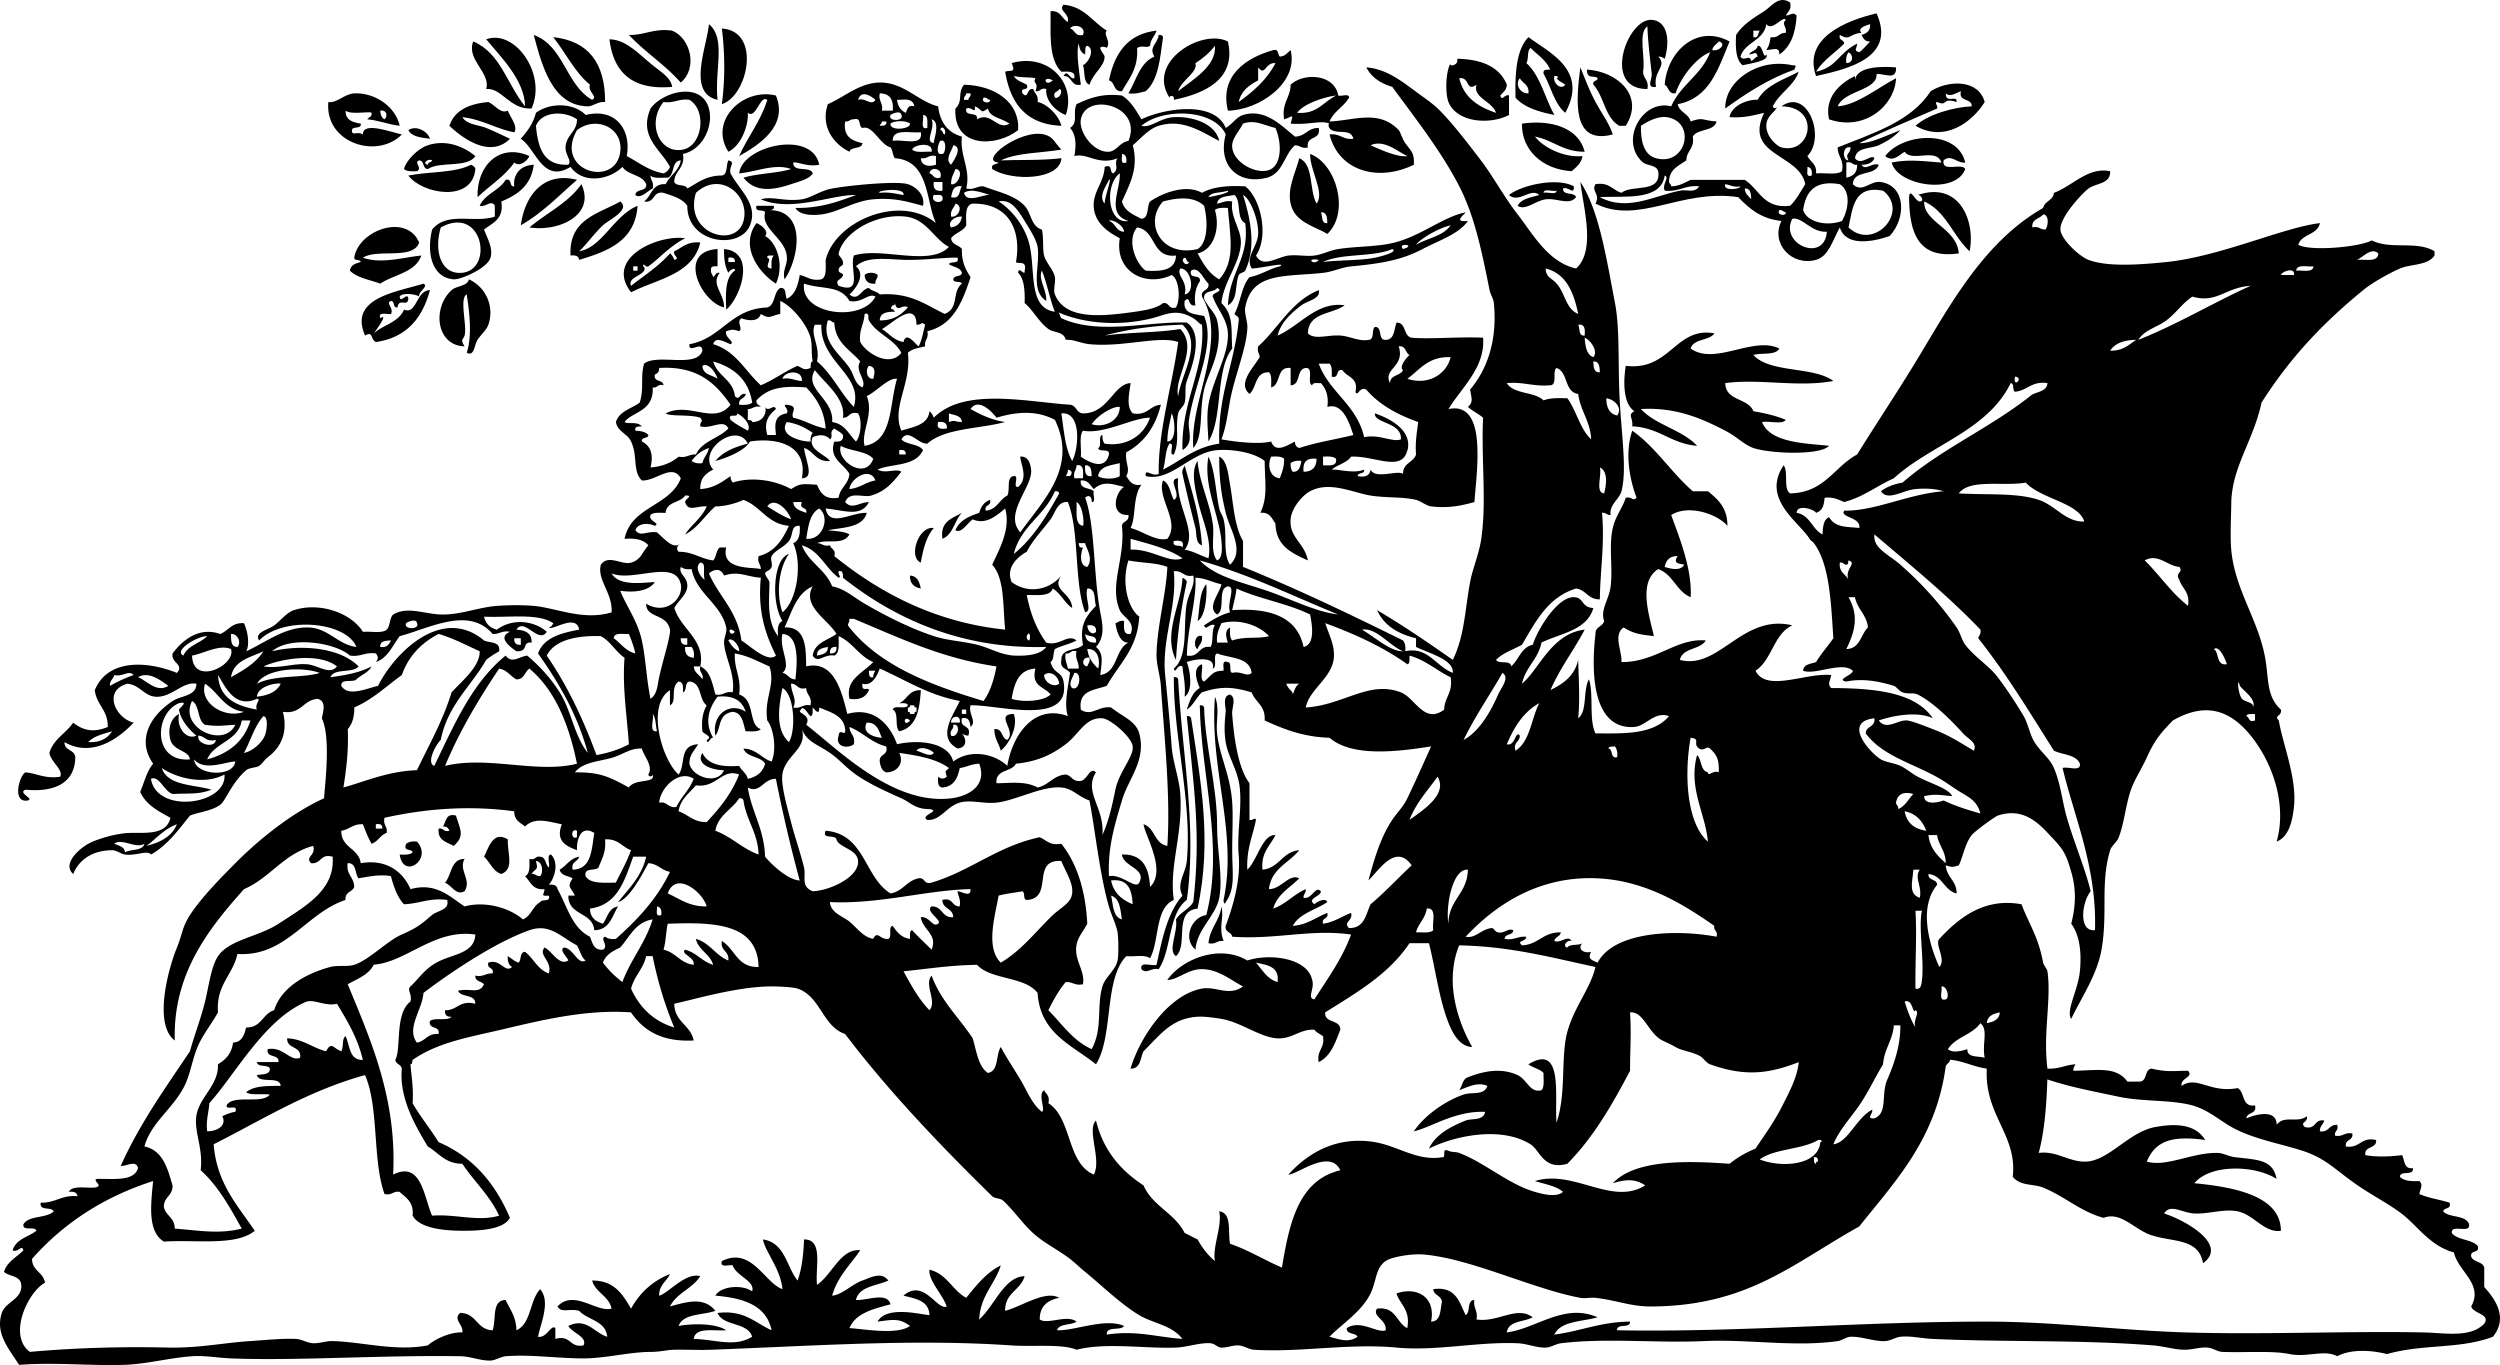 <svg xmlns="http://www.w3.org/2000/svg" viewBox="0 0 492.085 268.681"><g clip-rule="evenodd" fill-rule="evenodd"><path d="M369.38 2.627c3.893 8.754-5.667 10.944-11.918 12.344-2.63-7.432 5.76-10.896 11.92-12.344zm-2.98 3.831c-2.553.211-2.107 1.647-4.257.425-.31 1.162.847.857.852 1.703-1.828 1.86-4.15 3.228-5.533 5.533 4.143-.897 4.426-3.723 8.087-5.533-.053 1.065-.812 1.333.426 1.703.799-.62 1.437-1.401 2.128-2.128-1.064.072-1.332-.654-1.702-1.277.989-.287 1.788-.766 1.702-2.128-.99.262-2.57.844-1.71 1.702zm-2.98 5.959c1.48.002 1.393-1.71.426-2.128-.36.494-.56 1.141-.43 2.128zM327.67 11.566c-.343-.225-.691-.444-1.277-.426 1.89 1.865-1.089 2.869-.426 5.959-2.044.296-.736-1.516-.852-2.554-.281-2.537-.775-6.522-.851-9.364-1.919 1.344-.334 6.193-.852 8.938.023 1.395 1.211 1.627.852 3.405-9.014.08-4.006-13.939.851-13.621 2.99.198 3.7 3.837 2.56 7.663zM142.09 5.607c7.851.513 5.112 13.269 0 14.897.72-5.437.53-10.645 0-14.897zM134 16.248c-3.054-3.473-7.058-5.995-10.215-9.364 3.189.068 4.864-1.379 8.513-.851 3.63 1.468 5.1 7.367 1.71 10.215zM105.06 6.884c5.954 2.133 6.316 9.858 11.492 12.77 1.241-.728-.964-1.549-.426-2.979-3.036-2.498-4.778-6.289-7.236-9.364 6.92.742 10.239 5.084 10.215 12.769-1.442-.15-2.343.868-3.405.852-6.91-.11-8.99-7.803-10.64-14.048zM228.07 6.884c.495-.069.758.094.852.426-.57 4.112-.887 8.478-3.405 10.641-1.02.257-1.942.612-3.405.425 1.556-2.559 2.214-6.015 5.108-7.236-1.17-1.921.67-2.483.84-4.256zM251.91 11.14c1.087-.047 1.489-.78 2.128-1.277 1.621 6.472-6.244 11.833-12.343 11.918-1.718-6.97 3.713-10.473 8.938-11.918 1.13-.293.81.88 1.27 1.277zm-4.26 2.129v2.554c-1.763.933-3.358 2.033-3.831 4.256 2.876-2.089 5.56-4.372 7.236-7.661-2.08-.177-1.97 2.696-3.41.851zM339.59 21.355c-.124-5.393 6.428-10.005 13.195-8.513 1.088-.019.519.316.426.852-5.22 1.874-9.5 4.69-13.62 7.661zM373.21 13.269c.091 2.586-2.099 1.243-3.831 1.277.188 3.318-6.344 3.195-7.661 6.385 3.738-.238 7.948-3.684 11.492-5.534-.246 5.394-6.188 10.518-13.195 8.087-.937-4.234 2.011-7.029 5.108-8.513v.851c.29-2.977 6.05-2.735 8.08-2.553zM311.07 13.269c1.023 2.506 1.792 4.595 2.979 6.81 1.139 2.125 2.623 4.042 3.405 6.385-8.16 2.138-7.21-6.735-6.39-13.195z"/><path d="M312.35 13.694c5.816.334 11.468 5.026 7.661 11.066h-1.276c-2.84-1.559-2.98-5.816-5.108-8.087-.234-.944.813-.606.852-1.277-.63-.683-2.13.363-2.12-1.702zM200.4 25.612c-4.347 3.413-12.805 3.538-12.344-4.256 1.591-1.411.33-3.053 1.703-4.682 6.21.15 11.02 3.58 10.64 8.938zm-10.64-5.959h.851c.023-.544.546-.59.426-1.277h-.851c-.02.544-.55.59-.43 1.277zm5.11 0c-.544-.023-.589-.546-1.277-.426-.66 1.048 1.45 1.252 1.28.426zm-4.68 1.702c-.383 1.802 2.404.433 2.128 2.128 2.754-1.641 4.006 2.323 6.385.851-1.863-1.24-3.811-1.166-4.256-2.979-1.634 1.194-.92.172-2.554-.425.13 1.739-.59-.072-1.7.425zM78.672 24.761c-2.293-.26-4.045-1.063-6.384-1.277.276-.433.979-.44.851-1.277-.443-.375-3.958.454-5.107-.426-.044 1.888 1.388 2.301 2.979 2.554.21 1.345-2.112.158-1.703 1.703.294.569 1.135-.21 2.128.426-.072-2.63 5.58-.427 7.662 0-4.884 4.972-15.206 1.673-14.472-6.385 1.61.313 3.177-1.616 5.107-1.703 4.059-.182 8.135 2.612 8.939 6.385zm-2.979-1.277c.67-.632.474-1.902-.851-1.703.058.793.28 1.423.851 1.703zM152.73 18.802c2.452 5.974-3.264 9.688-7.236 11.918 1.684-3.85 4.243-6.823 5.533-11.066-1.408-1.121-2.18 3.873-3.831 2.554.169 2.51-1.323 6.469-3.831 7.661-3.92-6.12 2.91-12.674 9.37-11.067zM311.92 29.868c-4.295.039-6.201-2.312-9.79-2.979 1.849 2.388 6.129 4.203 9.364 3.831-.238 1.464-1.239 2.165-2.128 2.979-5.923-.364-9.906-4.307-9.79-9.364 5.63-.811 11.11.714 12.35 5.533zM84.631 27.314c-1.755-.231-3.584-.389-4.256-1.703 1.578-1.049 3.821.26 4.256 1.703zM208.92 29.443c-3.988.693-8.78.584-11.918 2.128 3.184-.154 7.776.06 11.918-.425-.274 4.316-9.722 4.594-13.621 2.128-.293-1.145.88-.823 1.277-1.277-4.108-.286 4.26-6.651 8.938-5.533 1.88.451 2.06 1.651 3.4 2.979zM93.57 30.72c-1.552 2.42-6.999.946-9.364 2.554-1.094-.041-.608-1.662-1.702-1.703-1.165.387.755 1.492-.426 2.128-1.049.056-2.051.064-2.554-.426.409-1.698 2.696-4.02 4.682-4.682 3.525-1.175 6.999.17 9.364 2.129zm-9.364 1.702c.005-.562.746-.389.852-.852-.874-.487-2.03.669-.852.852zM104.21 30.72c-.448.978-1.925 2.206-2.979 1.277-1.927 2.755-4.837 4.527-7.236 6.81-.207-6.155 4.283-10.743 10.216-8.087zM257.87 30.294c5.167 1.918 7.879 11.477 3.405 15.749-2.616-1.55-6.447-2.299-7.236-5.959-.666-3.088.884-5.85 1.703-8.938 2.907 1.206 1.904 6.324 3.404 8.938 1.67-2.16-1.32-6.476-1.27-9.79zm3.4 13.621c-.05-1.086-.08-2.19-1.277-2.128.4.741-.01 2.284 1.28 2.128zM92.718 32.422c.379.188.762.374.852.851-.606 6.707-10.507 4.915-13.195 1.277 4.025-.799 9.178-.469 12.343-2.128z"/><path d="M105.06 32.422c-.491 4.049-3.159 5.921-6.385 7.236.563 3.543-1.768 4.191-3.405 5.533.788 1.97 1.799 3.745 1.277 5.533-.604 2.068-5.815 4.347-7.236 4.256-4.037-.257-5.473-4.803-4.256-9.79 2.958-3.661 8.246-1.182 12.343-2.554v-2.128c-.644-1.287-1.868.353-2.979 0 1.047-2.358 3.838-2.972 5.108-5.107 1.367-.375.583 1.403 1.703 1.277-.24-1.598.51-4.066 3.83-4.256zM90.165 53.704c7.262.434 5.205-13.638-3.405-8.938-1.302 4.413-.105 8.728 3.405 8.938zM113.58 35.402c-3.575 3.093-6.815 6.521-11.066 8.938.74-5.661 4.33-10.679 11.07-8.938zM309.79 36.679c.062 1.879-1.043-.041-2.128.425-.055 1.473 2.216.622 2.554 1.703-1.332 1.704-3.745.133-5.959.426-2.037.269-4.035 2.301-5.533 1.277.712-1.416 2.62-1.636 4.256-2.128-1.687-1.527-4.018 1.732-5.959 0 2.43-1.93 9.4-3.529 12.77-1.703zm-3.4.851c-.748.245-2.501-.514-2.554.426.74-.246 2.5.514 2.55-.426zM181.68 40.509c-2.87-.732-5.482-1.652-9.79-1.277-3.806.332-6.924 2.568-10.215 2.979-1.459.183-4.252.268-5.107-1.277 4.885.061 8.418-1.229 11.918-2.554-4.744-.092-12.733 3.447-18.728.852 2.249-.681 4.704.5 8.087 0 1.756-.259 3.544-1.679 5.959-2.128 3.304-.614 12.686-1.537 14.897-.851 1.42.443 3.46 2.007 2.97 4.256zm-8.52-2.553c1.912-.209 3.189.216 4.682.425.34-1.657-5.71-.825-4.68-.425zM122.09 39.658c2.076 1.665-2.235 3.594-3.405 4.682-1.754 1.632-3.299 3.866-4.682 5.108 4.447-.663 6.853-7.05 11.492-8.938-.469 6.909-5.821 8.935-11.492 10.641-.103-.749-.732-.97-1.703-.852-.36-7.174 5.44-8.175 9.79-10.641zM148.9 40.509h3.405c.157.724-.332.803-.851.851 7.465.038 5.753 9.641 2.979 13.621-.494-1.964.668-2.727.425-4.682-.432-3.481-5.171-5.334-4.256-8.513-.31-.679-2.08.097-1.7-1.277zM141.24 49.022v3.405c-.604-.037-1.206-.07-1.277.425-.181.89.292 1.127.425 1.703.433-.276.44-.979 1.277-.851-1.791 2.345.853 3.897.852 6.81-4.53-1.084-9.34-11.035-1.27-11.492zM142.52 49.022c6.484.586 3.149 9.744.426 11.918-.149-3.27-.18-6.422 1.702-7.662.13-.864-1.229.087-1.277.426-.68-1.164-.88-2.812-.85-4.682zm.85 2.554h1.277c.055-.764-.422-.996-1.277-.851v.851zM172.74 54.13c.054.763-.521.897-.426 1.702-1.388.111-2.048-.505-2.128-1.702.55-.582 2.01-.582 2.56 0zM337.46 65.622c-1.056 1.498-4.114.993-4.682 2.979 4.787 3.431 12.307-2.515 17.451 0-.715 1.414-3.485.771-5.108 1.277 3.328 3.625 11.731 2.173 15.749 5.107-6.811 1.318-14.626-.498-21.282.426.082 3.607 4.517 2.862 5.533 5.533 2.305.392 4.493.899 6.385 1.703-.729.974-3.249.156-4.682.425 1.641 4.244 9.134 4.195 13.194 4.682-1.711 1.93-11.62 1.555-14.897.426-1.827-.63-3.257-2.238-5.533-3.405-3.973-2.037-9.322-4.7-16.6-4.256 2.936 3.166 8.131 4.071 11.066 7.236-5.133-.4-7.461-3.605-12.769-3.831.183-1.691-.979-2.297.426-2.979-2.264-1.47-2.2-5.918-1.703-8.938 8.76 1.081 9.78-7.795 17.45-6.385zM233.18 91.586c1.359 5.025 2.997 9.771 3.405 15.748-1.339-.39-1.012-2.386-1.277-3.405a318.677 318.677 0 01-2.554-10.641c-.18-.881.29-1.118.43-1.693zM189.34 100.95c-1.474 1.505-1.713 4.246-3.831 5.107-.49-3.47 1.94-4.02 3.83-5.11zM183.8 103.93c-1.444 1.677-2.1 4.143-2.554 6.81-2.51-1.03-.5-7.23 2.55-6.81zM179.12 113.29c1.463.098 1.855 1.267 2.128 2.554-1.29-.26-2.17-.94-2.13-2.55zM232.75 113.72c.379.188.761.374.851.852a97.475 97.475 0 00-2.128 15.323c-2.64-5.15 1.09-11.04 1.28-16.17zM237.44 115c.17 1.458-.01 6.225-1.703 7.236.43-2.55.3-5.66 1.7-7.24zM236.58 125.21c.204 1.339-.606 1.664-.851 2.554-.91-.39-.58-3.09.85-2.55zM231.05 133.3c.495-.069.757.094.852.426.849 15.418 3.721 28.986 1.702 43.415-3.681 2.704-2.965 9.805-5.533 13.62-1.56-.314-2.365 1.047-3.405 0-.341-1.618 2.012-.541 2.979-.851 1.118-5.125 2.169-10.316 5.107-13.621-1.257-2.38.621-4.372.851-6.81 1.08-11.41-2.64-24.63-2.55-36.18zM181.25 135.85c-.23 3.884-.877 7.351-4.256 8.087-.962-.883.003-3.692-1.277-4.257.266-1.011 2.62.066 2.979-.852-.132-.577-1.066-.353-1.703-.426 1.6-.67 1.89-2.65 4.26-2.55zm-2.55 3.41v.852c.259.024.504.063.425.426h.852c.024-.26.063-.504.426-.426v-.852c-.26-.024-.504-.063-.426-.426h-.852c-.02.26-.06.51-.42.43zm.42 2.55c-1.43-1.29-1.29 1.57 0 0z"/><path d="M236.16 138.83c.495-.069.757.095.851.426.176 7.454 2.614 15.737 2.554 23.41-.036 4.581 1.198 9.976.426 14.046-.685 3.611-4.429 6.184-4.682 10.216-2.594-2.184-.761-6.459 2.128-6.811 3.53-13.54-1.05-27.55-1.28-41.3z"/><path d="M233.6 140.96c.495-.069.758.094.852.425 1.883 12.345 4.142 23.952 1.277 37.456-4.866.508-1.756 7.156-4.256 9.364-1.71-1.109.43-4.681 0-7.235.846-1.425 2.559-1.981 3.405-3.405 1.57-13.63.08-22.86-1.28-36.6zM89.739 160.54c.866 2.824 1.799 3.967-.426 5.959-1.376-.752-3.228-1.029-2.979-3.405 1.025-.175.925.777 2.128.426-.186-.523-.544-.874-1.277-.852.662-.91.485-2.65 2.554-2.14zM82.078 165.65c3.175 3.514-2.712 7.575-3.405 2.554 1.049.057 2.051.064 2.554-.426-.171-.821-1.949-.037-1.277-1.702.493-.35 1.14-.56 2.128-.42zM91.441 169.05c-1.246 2.315 1.457 4.062 0 6.385-1.7.882-2.443-1.062-3.831-1.703 1.323-1.52 1.062-4.62 3.831-4.69zM240.42 178.42c.582 2.354-.661 4.022.425 6.81-1.343-.208-1.503.768-2.979.426.27-3 2.19-4.34 2.56-7.24zM347.68 10.715c.688 1.273-3.057 1.755-4.683 2.128-1.33-1.082-1.426-3.397-1.276-5.959 1.234-2.009 3.414-3.342 5.533-4.682 1.394-.881 2.862-3.22 5.107-1.703.337 1.472-.474 1.797-.852 2.554 1.059-.046 1.318-.797 2.129 0-.188 3.501-1.188 6.19-3.405 7.662-.053-1.26-.329-1.183-2.554-.852.755-1.249.58-1.441.851-2.554 1.557.28 1.633-.921 2.979-.851.213-1.339-.928-1.664 0-2.554-.554-.936-2.672 2.393-3.83.852-.521 3.31-4.192 3.47-5.108 6.384.754 1.126 1.725-.625 2.129.852.559-.15.669-.75 1.276-.852-.37-1.238-.637-.479-1.702-.425.385-.75 1.566-.703 1.702-1.703 1.06-.185 1.07 2.833 1.69 1.703zm-2.56-3.405c1.145.293.823-.88 1.277-1.277h-1.277V7.31zM209.34 14.971c.771-1.54 1.174.751 2.128.425.248-1.524-1.26-1.294-2.554-1.277-2.632-2.563-2.053-7.796-2.128-11.917 2.024-.18 2.195 1.494 3.405 2.128.377-1.803-1.968-2.164-.852-3.405 4.16.381 5.689 3.392 8.513 5.107-.796.793.933 2.055 0 3.405.072-.104-1.179-.481-1.277 0-.077.38.858 1.391.852 1.702-.046 2.021-2.123 2.997-2.979 5.534-1.274-.428-.84-2.565-1.277-3.831 1.466-.843 2.247-3.285.851-3.831-.578.132-.353 1.065-.426 1.703-.84-.294-1.135-1.135-1.277-2.128-.563 1.71.156 5.795.426 8.087-2.08.388-1.61-1.783-3.4-1.702zm3.83-8.087c.731-1.758-1.93-2.282-2.554-1.277 1.04.237.91 1.647 2.55 1.277zM95.698 17.525c.962-3.174-3.964-5.772-2.554-9.364 5.413 2.248 6.733 8.59 10.215 12.769-.124-5.128-4.635-9.551-7.662-13.195 5.588-2.067 11.984 6.78 8.938 13.62-4.35.242-5.875-4.166-8.942-3.83z"/><path d="M390.66 20.079c-2.403 3.872-7.773 8.056-13.621 4.682 2.54-2.324 7.688-3.694 11.067-3.831.041-1.745-2.663-.743-2.129-2.979-.953.292-2.133 1.279-2.979.425-.101 2.165 2.345.165 2.128 1.703-3.028-.968-1.628.958-3.83 0-.632.186.168.545 0 1.277-5.158 2.22-10.328 4.427-15.323 6.811 2.029.177 5.726-1.646 8.087-2.554-.997 1.153-2.561 2.199-4.256 2.979-1.553.714-4.451.335-4.682 2.554 1.213 1.636 3.19-.97 3.83 0-.387.89-1.256 1.297-2.554 1.277.787 1.3 2.022-.492 3.405 0-.686 2.293-5.014.945-5.107 3.831 1.902 1.839 3.373-.763 5.533-.426 4.963.775 4.979 7.178 1.702 10.641-3.472 1.198-8.659 2.076-9.79-1.703-1.303 2.227-2.153 5.702-4.682 6.385-4.825 1.304-9.002-3.254-6.81-7.662-4.009-.39-6.35-2.448-8.513-4.682-11.252-1.7-19.586 5.529-28.093 1.277 1.029-1.981-.912-2.369 0-3.831 2.717-.447 3.372 1.168 5.108 1.703 2.102-1.729 7.89.229 7.235-4.256-.332-1.229-2.059-1.062-2.979-1.703-4.771-4.121-.211-12.556 5.533-11.066 1.847-4.254 5.999-6.203 7.661-10.641-2.422.845-5.631 4.581-6.81 8.087-1.457.18-1.279-1.274-2.128-1.702.465-6.464 6.29-12.034 12.769-8.513-2.22 5.299-3.873 11.166-10.215 12.343.342 1.644 2.162 1.811 2.554 3.405 2.534-.943 2.229-.179 5.107 0-.501 2.053-3.773 1.334-4.682 2.979.4 2.387-1.236 2.737-1.277 4.682-1.489 1.064-3.375 1.732-3.405 4.256.081.345.428.424.426.852 1.669-.034 2.655-.75 3.831-1.277h10.641c2.885 1.797 3.63 5.734 8.938 5.107 1.24-1.172 2.045-2.779 2.979-4.256-1.084-6.003-12.227-5.546-8.087-14.046-2.069.485-4.047 1.061-6.811.851.368-2.419 3.938-3.599 5.533-3.405 1.623-2.917 5.109-3.971 8.087-5.534-1.047 2.925-3.788 4.157-5.107 6.811.105.535.847.429.852 0-.212 1.147-2.124 1.7-2.128 3.831-.005 2.283 2.199 4.056 2.979 4.256 5.865 1.505 7.825-8.008 0-8.087 5.12-3.713 8.778 6.044 5.107 9.79.55 1.153 1.892 1.513 1.702 3.405 1.688-.157 4.079.39 5.107-.425.465-2.309-.858-2.83-.851-4.682 6.977-2.812 14.479-5.1 18.302-11.066 3.63-2.263 9.46-2.31 10.64 2.127zM337.03 9.863c1.509.315 2.864-1.377 1.277-1.702-.42.568-1.15.836-1.28 1.702zm-11.06 21.283c5.938 1.626 8.026-7.145 2.128-8.087-1.616-.258-3.719.751-5.107 1.703-.07 4.091 1.12 5.874 2.98 6.384zm37.88.425c-.745-1.507.283-1.046.426-2.554-1.67-.468-1.71 2.536-.43 2.554zm-.43 3.405c1.296-.265 2.176-.945 2.128-2.554-1.025.174-.925-.777-2.128-.426v2.98zm-6.81-.426c.119-.97-.102-1.6-.851-1.703.1.755-.43 2.132.85 1.703zm-28.94 2.98c-.587-1.345 1.053-2.569 0-2.979-.736 5.177-8.354 3.94-12.77 4.256 5.389 2.875 10.528-.216 15.749-1.277 1.506-.306 2.815.586 3.83-.851-2.86-.312-3.94 1.163-6.81.851zm14.9-.851c-1.382.247-1.979-.29-2.979-.426-.53 1.415 2.87 1.041 2.98.426zm19.58-.426c-4.969-.854-6.736 1.492-7.235 5.107.777 2.403 4.702 3.249 7.661 2.128 1.26-2.221 1.82-5.779-.43-7.235zm-17.45 2.979c-.05-1.086-.08-2.19-1.277-2.128.05 1.087.78 1.49 1.28 2.128zm25.96-1.702c-5.801-1.118-5.963 3.402-6.811 7.236 4.92 4.71 12.13-3.044 6.81-7.236zm-19.16 4.256c-.544-.023-.589-.545-1.276-.426-.65 1.048 1.45 1.252 1.28.426zm1.28 1.277c-2.572 5.025 6.342 8.756 6.81 2.554-3.11.195-4.83-3.001-6.81-2.554zM241.69 8.161c1.748 7.489-4.707 10.283-10.641 11.492.234-.873-.812-1.016-.851-.426-4.59-7.07 6.35-13.662 11.49-11.066zm-2.55.851c-1.05 1.362-2.348 2.476-3.831 3.405.54 1.827-2.843 3.391-3.405 5.533 2.84-2.266 7.57-4.912 7.24-8.938z"/><path d="M305.11 135.85c2.6-1.231 4.829-2.833 5.533-5.959.049 3.128.396 7.664 0 11.492 1.862-1.4.891-5.636 2.129-7.661.965 3.007-.055 8 1.276 10.641 5.06-.021 11.281.398 14.472-3.404-2.85-1.023-4.544 1.961-6.81 2.128-7.985.589-8.647-9.999-7.662-18.303-.075-1.494 1.438-1.4 1.703-2.554-.805-2.22.964-4.199 1.276-6.81.459-3.831-.396-7.906.426-11.492.554-2.415 1.925-3.97 2.554-5.959 1.358-.252 1.316.799 2.128 0-1.41-3.694-2.338-8.871-.851-13.195 4.659 3.286 7.656 8.234 11.918 11.918h2.979c1.946 1.601 3.859 3.234 3.83 6.81-1.85-2.223-7.54-4.326-11.066-2.128 1.73 4.712 4.149 10.81 3.831 16.174-2.817-1.155-3.447-4.498-6.385-5.533-4 2.526-1.791 9.032-.852 13.195-2.618-.321-3.813-.387-5.959-1.703-2.128 1.483-.26 4.69-.425 6.811 6.751.063 10.804-4.776 16.6-4.256-1.106 1.873-4.559 1.4-5.107 3.831 7.739 2.03 12.272-9.137 22.133-6.81-3.674 1.718-3.971 6.812-7.236 8.938 2.126 4.332 9.973.318 14.897.852-.131.995-.833 1.758 0 2.554 8.613.042 16.507.803 20.005 5.958-2.937-1.424-7.695-.582-10.641.426 1.532 2.043 3.697-.148 5.533 0 1.01.082 3.436 1.063 5.107 1.703 3.45 1.318 5.354 2.667 8.087 4.256.691-1.632-1.111-2.278-2.128-3.405-2.08-2.304-5.757-6.079-8.938-7.661-.829-.413-1.959-.039-2.979-.426-.729-.276-1.2-1.124-1.702-1.277-2.667-.81-5.978-1.555-9.364-.851-2.178-.354 1.277-1.242 1.277-2.128-2.126-1.936-7.435.931-9.79 0 .1-1.319 1.51-1.328 2.554-1.702 1.022-1.674 2.286-3.105 3.405-4.682-.448-6.42-.641-14.48-3.831-18.728-.258-.344-.584-.422-.851-.852-2.093-3.366-9.544-7.856-5.108-14.471.988 1.281-.116 4.657 1.277 5.533 6.799-.153 8.662-5.242 13.194-7.662 4.009-6.474 8.331-12.891 12.344-19.579 6.412-10.687 12.978-22.51 24.262-28.943.303-1.399 1.973-1.433 2.128-2.979 3.575-1.284 6.705-5.166 11.066-4.256.08 2.57-2.737 2.287-4.256 3.405-1.185.873-5.651 5.612-5.534 8.087.089 1.867 3.682 5.257 5.534 5.959 3.741 1.417 10.034.967 15.322.425 10.632-1.089 23.075-6.831 30.221-7.661-.471 2.367-3.59 2.085-4.257 4.256 2.132 1.303 11.811.542 14.472-.852 3.766 1.896 8.76-.008 12.344 2.128v.851c-1.373 2.015-4.738 1.647-6.811 2.554-2.179.954-5.425 2.772-7.235 4.257-8.052 6.598-14.339 13.263-20.005 22.133-1.636 7.656-5.914 12.725-5.959 20.005-.014 2.157-.247 6.068 0 8.938.696 8.085 5.643 14.132 6.81 22.133.543 3.719.271 6.96 2.979 9.364.21 1.336-1.467 1.124-.426 2.128.75 4.624 3.607 11.333 2.979 17.025-.269 2.442-.889 5.859-3.404 6.811 2.068-7.262-.794-15.544-5.108-20.856-3.725-4.586-8.458-6.921-15.322-2.979-2.061 2.144-3.478 3.598-5.107 7.236-.849 1.893-2.276 4.155-2.979 5.959-1.133 2.9-1.43 6.819-2.555 9.789-.388 1.024-1.431 1.65-1.702 2.554-1.974 6.562-.422 12.209-1.702 19.58-.867 4.987-4.03 9.528-5.959 13.62-1.11-1.601 1.325-5.542 1.702-9.364.349-3.533.01-7.104-1.702-9.364.835-3.301 1.072-6.532 0-10.215-1.014-3.481-1.481-4.337-3.831-6.811-2.245-2.363-5.3-6.047-10.641-4.256-.498.167-4.435 2.985-5.107 3.83-1.352 1.695-1.716 4.271-2.555 5.959-1.246.383-1.308.383-2.554 0 .15 2.404 2.143 2.966 2.128 5.533-2.511-.609-2.728-3.514-5.533-3.83-.112 1.39 1.652.902 1.703 2.128-3.575 4.279-1.755 11.365.426 16.174 1.432-1.467-.975-4.468 0-5.533 3.629-3.885 8.636-8.201 16.174-6.81 1.605 4.195 3.256 6.213 4.257 11.492.082.434.792 1.294.851 1.702.802 5.602-.905 12.144 0 19.153 2.253.125 3.518-.738 5.533-.851-.225.342-.443.69-.425 1.276 4.828-.073 8.383-.912 10.641 2.129h2.128c1.871.168 1.111-2.294 2.554-2.555 3.325.729 4.088.429 7.236.426 1.175 1.301-1.497 1.334-1.277 2.979 3.023-2.11 5.601 1.482 11.066.426 1.454.816.728 3.812 3.405 3.405.416 1.835-1.599 1.238-1.702 2.554 1.823-.784 5.956-1.908 5.959 1.277 1.465-2.006 4.062-.236 5.959-1.703.21 1.337-1.468 1.125-.426 2.128 2.293.591 1.783-1.621 3.83-1.276-.183.811-.917 1.069-.851 2.128 1.822.263 1.735-1.386 3.404-1.276.353 1.202-.6 1.103-.425 2.128 1.578.302 1.826-.728 3.405-.426.229 1.507-1.508 1.047-1.277 2.554 2.832.421 2.888-1.937 5.959-1.276.141 1.843-2.357 1.048-2.128 2.979 1.952.358 4.419.358 7.235 0 .553 1.007.309 2.812 2.128 2.554.231 1.649-2.469.368-2.554 1.702.731.829 2.204.917 3.831.852.833.795.131 1.559 0 2.554 1.765.789 4.023 1.084 5.959 1.702.373 1.366-1.104.883-1.277 1.703 1.214 1.339 4.471.638 5.108 2.554.287 1.989-3.595-.189-3.405 1.702 1.11 1.442 3.905 1.202 5.107 2.554.452 1.588-1.597.674-1.277 2.129.451 1.109 2.231.89 2.554 2.128v3.831c2.388 2.612 4.644 6.159 1.703 9.789-6.527 2.473-13.701 1.373-20.856 3.405-3.159-.806-7.092-1.003-9.79.426-2.513-1.376-5.952.275-9.363-.426-3.456-.71-8.402-.254-13.195-.426-1.045-.037-1.855-.757-2.979-.852-1.464-.123-3.149.471-4.682.426-1.924-.056-3.97-.691-5.959-.851-14.342-1.15-28.832-.615-43.415-1.277-2.328-.105-4.248-.641-6.385-.426-.904.092-2.062.81-2.979.852-2.209.1-4.628-.934-6.81-.852-.896.034-1.696.729-2.554.852-8.555 1.215-17.43-.407-26.39 0-9.282.422-19.186-.665-28.092.426-.927.113-2.012.822-2.979.851-1.853.055-3.591-.765-5.533-.851-7.786-.346-16.05 1.591-23.836.851-9.328-.887-18.995.993-28.092.426-.948-.059-2.005-.801-2.98-.851-1.222-.063-2.086.43-3.405.425-.768-.002-1.24-.776-2.128-.851-2.052-.174-4.562.763-6.81.851-6.154.241-13.771-1.06-19.579.426-2.714-1.199-8.528-.561-12.77-.851-19.341-1.327-39.038.108-59.163.851-2.479.092-4.795-.049-7.236 0-1.571.031-2.658.417-4.682.426-4.227.019-8.872 1.277-13.195 1.277-5.182 0-10.383-.822-15.323-.426-.867.069-2.071.838-2.979.851-2.171.031-3.79-.815-5.959-.851-15.627-.253-32.159.937-45.118.426-2.623-.104-5.135-.607-7.661-.426-4.648.333-8.99 1.579-13.621 1.702-6.875.183-13.687-.55-20.431 0-2.021-3.185-4.742-6.203-3.405-10.215.75-2.251 4.071-2.711 3.831-5.533-.142-1.845-2.357-1.616-3.405-2.554.63-2.066 2.516-2.876 3.831-4.257-.362-1.249-1.071.554-2.128 0 .645-2.192 3.066-2.608 4.682-3.831-.244-1.032-2.753.2-2.554-1.276 1.025-1.812 4.554-1.121 5.959-2.554-.437-.982-2.85.012-2.554-1.703 2.91.073 4.104-1.571 7.236-1.276-.103-.749-.732-.971-1.702-.852.649-1.337 3.264-.708 5.107-.852 1.964-.288-.651-1.414.426-1.702 3.355-.05 7.321.511 8.087-2.128-.401-1.663-2.147-.362-3.405-.426 3.728-8.332 8.784-15.336 13.621-22.559.954-3.446 1.99-5.918 2.979-9.79.651-2.55 1.153-6.863 2.554-8.938 2.213-3.277 7.963-3.798 11.918-6.385 5.385-3.521 11.134-6.628 10.641-13.194-2.518-.674-2.195 1.493-4.256 1.276-1.229-1.279 1.016-1.485.426-3.404-5.824 1.553-8.46 6.295-13.62 8.513-6.73 7.544-14.026 16.502-13.621 29.794-4.236-3.173-1.322-14.044.426-18.302 1.068-2.604.997-3.971 2.554-6.385 2.276-3.53 6.434-7.69 8.938-10.216 5.485-5.528 11.974-10.313 17.451-12.769.238-3.092 1.343-12.094-.426-15.749.311-1.577.892-3.393-.851-3.83-2.893.229-3.163 3.08-6.811 2.554.865 3.438.123 6.608-2.979 8.938-.595.446-1.097 1.298-1.702 1.702-.563.376-1.948.329-2.554.852-2.822 2.429-4.072 6.073-5.107 6.81-1.76 1.253-4.225 1.408-5.959 2.129-2.288 2.82-4.404 5.811-7.662 7.661-.72-.938-2.919.289-5.107 0-.763-.101-1.693-.858-2.554-.852-3.761.034-6.429 1.729-7.662 4.683-2.152-1.968 1.018-4.853 2.979-5.959 1.511-.853 5.387-2.046 8.087-2.128 3.114-.096 7.284.521 8.087-2.979-2.391-1.299-4.828-2.551-5.959-5.108.816-1.879 1.3-4.091 2.554-5.533-3.306-4.706-.573-9.443 3.831-12.343 1.701-1.12 4.668-.934 4.682-3.405-2.679-.521-4.917 2.8-8.087 2.554-2.226-.173-3.126-2.388-5.533-2.554-4.834 1.366-2.335 6.794 1.277 7.661-2.958 3.106-8.179 6.95-13.621 3.831-.048 1.751 1.989 1.416 2.128 2.979-.11 5.958-5.506 6.812-9.79 6.385-1.678.637 1.818 1.776.425 2.128-3.232.551-1.562-5.175-.425-5.533 2.351.202 3.795 1.312 6.81.851.65-1.414-1.823-2.857-2.128-4.682.801-2.746 3.263-3.831 4.682-5.959 1.983 1.563 3.997 2 6.81.852.07-3.334-2.208-4.318-2.554-7.236 2.452-6.062 10.024-5.888 16.174-3.405 1.489-1.702-1.225-1.927-.852-3.831 1.762-2.399 5.069-5.368 9.364-3.831 1.631-.639 2.25-2.29 4.682-2.128.842 1.83 1.116 4.417.425 5.533 3.812-1.71 7.648-4.867 12.344-4.682 3.88.153 5.711 3.377 9.364 3.831-2.058-5.082-14.523-6.072-19.153-1.277-1.004-1.621 1.712-2.045 2.979-2.979 1.114-.821 2.465-2.53 3.831-2.979 5.129-1.69 11.342.569 13.62 4.256 1.564-.139 3.769.363 4.682-.426.719-.7.528-2.309 1.277-2.979 2.873-1.731 6.383.008 9.79 0 3.705-.009 7.085-1.45 10.641-1.703 2.274-.161 4.954-.195 7.236 0 4.374.375 9.699 2.971 15.323 1.277.208-3.909-2.872-6.279-2.128-9.364 1.474-2.148 4.161.11 5.959-.426 1.969-.586 2.065-1.878 3.405-3.405-.897-1.088-2.514-1.458-4.682-1.277 1.263-6.398 8.936-6.387 11.066-11.917-1.692-3.046-4.913.595-7.662.425-1.874-1.801-.761-4.853-2.128-7.661-.681-1.589-2.648-1.892-2.979-3.831.645-2.192 3.066-2.608 4.682-3.831.904-2.881.095-4.922.852-7.662 2.606-2.076 10.341.978 11.492-2.554-.1-2.127-2.761.773-2.554-1.277 6.361-1.158 8.064-6.975 15.323-7.236 1.636-.493 1.196-3.061 2.554-3.831 1.292-.156.884 1.386 1.277 2.128 1.646-.767 2.201-2.623 2.554-4.682 1.433.269 2.183 1.222 4.256.851 1.09-.471.836-2.286.852-3.831 1.856-7.667 14.674-13.066 21.708-7.236-2.017-4.185-1.227-12.321-8.087-12.769-.434-.56-.417-1.569-.851-2.128-2.191-.653-3.492-4.443-5.533-3.831-.868-.267-.12-2.151-1.703-1.703-.764-.054-.898.521-1.703.426-.413 2.967 1.3 3.807 3.405 4.256-.124 1.294-2.251.586-2.554 1.702-2.951-1.42-5.789-4.835-4.256-9.364 3.506-1.552 6.496-4.402 10.641-4.256 4.476.158 7.256 3.755 11.066 4.682.375 3.172 1.922 5.172 4.682 5.958-.447 3.801 1.785 6.428.852 10.215 1.604.328 2.035-.519 3.405-.425 3.022 1.16 6.109 1.727 8.087 3.831 1.331 1.416 1.226 4.047 3.405 4.682.38 1.763.098 3.791.426 5.107.347 1.393 1.851 2.78 2.128 4.256.189 1.01-.382 2.46 0 3.405 2.053 5.081 9.272 4.325 15.749 3.405 2.115-.3 4.271-.689 5.533-1.702 1.34-.206.963 1.306 2.554.851.959-1.684.587-5.684-.851-6.384-5.207 2.479-11.28-.695-10.215-7.236-2.497-1.314-4.783-2.999-5.108-5.959-.335-3.057 2.054-5.083 2.128-8.087 1.666-.672.881 1.105 1.703 1.277 1.278-.949.021-1.966.851-2.979-3.776 1.51-6.02-1.128-8.513-.426.211-1.282.63-3.934-.852-5.533 1.715-1.198.452-2.728 1.277-4.682 2.414-1.133 4.906-2.188 8.938-1.703 1.754 1.083 2.763 2.913 3.831 4.682 4.54-2.203 14.383-3.728 16.6 1.703 1.38-.804 2.02-2.12 3.405-2.554 4.263-1.335 7.472 1.999 10.216 4.256 2.095-.034 2.496-1.759 4.682-1.702.521 2.507-2.572 1.4-2.128 3.831-1.301.308-1.551-.435-2.554-.426-2.169 1.879-2.32 5.551-5.533 6.385-5.645 1.465-9.749-2.434-8.087-8.513-2.315-5.087-12.475-5.241-16.6-1.703 1.763.514 3.688-1.564 6.384-1.703 3.786-.194 8.203 1.315 8.938 4.682-3.504-1.79-7.188-4.437-11.918-2.979-2.04.628-3.632 2.609-5.107 3.831 1.241 4.617-.734 7.877-2.128 11.067.515 1.897 2.229 2.596 3.831 3.405 1.568-.134 1.001-2.404 1.703-3.405 2.329-1.617 7.051-3.519 10.215-1.703 2.082-1.182 5.051-1.476 8.513-1.277 2.984 2.265 4.75 9.621 2.128 13.62 1.3 2.561 4.264.246 6.385 0 1.695-.196 3.539.204 5.107 0 1.575-.205 2.956-1 4.683-1.277 3.602-.577 7.676-.412 11.066-1.277 5.407-1.379 9.56-5.073 14.046-5.959-.686.78-2.329 1.959.426 1.703-1.806 2.572-5.533 3.752-8.938 5.533-3.785 1.979-7.406 2.797-14.046 3.405-1.826.167-3.606 1.072-5.533 1.277-7.664.816-14.012-.17-15.323 6.81-.198 1.058.448 2.826.426 3.831-.09 4.04-2.54 9.758-3.405 14.472-.488 2.659-.764 5.173-1.703 7.662 2.812.496 7.222 1.032 9.789.426.833 2.292 2.989.873 4.683 0-.019.728.316 1.103.852 1.277 3.297-1.101 7.107-1.688 10.641-2.554-.845-2.593-2.138-6.417-5.107-5.533.282-2.269-.33-3.644-1.277-4.682-.674.035-1.623-.205-1.702.425-1.154-.407.401-3.522-1.277-3.405-1.923.205-.915 3.341-2.979 3.405V72.43c-2.888-.334-1.825 3.282-3.831 3.831-.004-1.13.161-2.431-.425-2.979-2.795-.099-2.387 3.005-3.831 4.256-2.469-2.026.866-5.286 1.702-6.81.795-.757-.346-1.082 0-2.554 4.039-3.623 6.475-8.849 11.918-11.066.457 1.719-2.206 2.073-3.405 2.979-2.046 1.547-4.085 3.44-4.682 5.959 4.316-1.847 7.649-6.736 13.194-5.959-2.437 1.82-7.157 1.355-7.235 5.534 1.309 1.335 3.91.247 6.385.425 1.894.137 3.789 1.216 5.533.852 1.269-.009.546-2.008 1.276-2.554 1.576-.015.476 2.646 2.129 2.554 1.777-.066 1.598-2.091 2.128-3.405 1.969.018 1.285 2.687 2.979 2.979 3.459.33 9.316-.222 14.046 0 .472 5.861-4.257 9.829-6.811 14.046 7.635-1.605 5.588 11.826 5.108 18.302-2.345.66-5.098 1.286-8.513.852-1.04-.132-1.961-1.028-2.979-1.277-2.599-.634-6.023-.369-8.938-.852-3.62-.599-8.041-2.898-11.918-.851-1.41.745-3.646 3.208-3.831 5.533-.289 3.62 2.714 4.594 3.405 8.087-3.119-1.421-6.283-2.797-6.385-7.235-.721-.981-1.071-2.334-2.979-2.128 1.487-3.144.903-5.76.852-10.215-2.274-1.816-6.765-2.355-9.364-2.128-5.344.466-9.107 6.278-14.046 5.107-.248-1.712 1.26.211 2.554-.426-.144-8.411 2.68-17.438 3.831-25.964-3.718-1.304-10.858 1.077-17.451.426-1.765-.174-3.006-.947-4.682-.851-.351-1.677-2.37-1.368-3.405-2.128-1.899-1.396-2.966-3.655-4.682-5.107.055-2.467-.071-4.753-1.277-5.959.047-1.508 1.407.904 1.277-.426.522-2.204-1.493-1.209-1.703-1.703 1.152-6.58-1.692-11.603-8.513-11.492-1.575.27-1.299 2.39-1.277 4.256-.615 1.229-2.209 1.479-2.979 2.554.106 1.312 1.532 1.305 2.128 2.128-.096 2.508.742 4.083 1.703 5.533-1.592 4.792-3.343 9.426-8.513 10.641.341 1.477-.634 1.636-.426 2.979-1.256.305-2.635.486-3.405 1.277.758 6.059-3.284 10.717-1.277 15.323 2.338-.783 5.196-1.046 5.533-3.831.397.312.645.774.851 1.277 5.962-6.03 18.401-3.098 26.815-2.554 1.291.128 1.196 1.642 2.554 1.703 4.914.054 6.037-5.833 9.364-5.959-.259 2.061-.923 4.578.426 5.959 2.933.521 3.279-1.545 5.533-1.703-1.062 4.33-3.305 7.478-6.81 9.364-.29 2.148.863 3.107 0 4.682.624.937 1.127 1.994 2.979 1.703-1.765 2.431-1.01 6.319-2.128 8.513 2.418.635 4.968 2.678 7.236 2.128 2.625-3.375-2.147-8.091-.851-11.492 1.342.645 1.418 2.555 2.128 3.831 1.749-.886-1.487-4.112.852-4.256-.608 5.357 4.002 10.628 1.277 14.046 1.786.342 3.098 1.159 4.682 1.703.747-3.51-1.265-7.632-2.128-11.492-.555-2.482-1.331-5.792 0-7.662.244 3.916 2.357 8.115 2.979 12.344.38 2.578-.551 5.483.851 7.235 1.206-.488.93-2.906.852-3.831-.427-5.041-3.608-10.929-2.554-16.6 1.324 2.784 1.362 6.55 2.128 10.215.15.717.658 1.351.851 2.128.778 3.127-.217 6.743 1.277 8.938 2.922-2.827-.029-6.832-.852-10.215-.822-3.383-1.309-6.43-1.277-11.066 1.564.707 1.782 3.63 2.128 5.533.624 3.427.807 8.141 2.553 11.066v5.108c10.902 4.421 21.231 9.415 31.497 14.472.357.494.562 1.141.426 2.128 4.478-.993 5.973 2.943 9.364 4.256.226-2.643-4.683-3.826-7.235-5.107v-1.703c-3.544-.855-6.305-2.492-7.662-5.533 5.173 3.057 10.066 6.392 14.897 9.79 2.315-4.674 2.415-10.036 3.405-15.323.49-2.616 1.68-5.339 2.128-8.087 1.188-7.278.036-16.035.426-24.261-.918-.785-2.096-1.309-2.979-2.128 1.126-.938.681-1.828.426-3.405 3.635-4.297 5.348-10.15 4.682-17.025-.088-.913-.68-1.694-.851-2.554-1.503-7.516-2.935-14.557-5.959-20.431-3.597-6.983-8.588-13.281-13.195-19.58-2.309-.67-4.083-1.875-5.107-3.831 4.04.304 7.068 2.806 10.215 5.107 1.32.965 2.771 1.961 3.831 2.979 2.657 2.556 5.771 6.636 8.513 10.215 2.294 2.995 4.576 7.219 7.236 10.641 2.978 3.832 5.982 9.417 11.492 10.641 3.918-3.481 1.449-11.875.851-17.025 3.683 5.503 5.152 15.212 6.811 23.836.915 4.76.615 11.11.852 17.451.291 7.846 1.59 15.058.426 19.579-.396 1.539-2.498 2.73-2.129 4.682-.764.054-.897-.521-1.702-.426.554 6.268-.362 11.177-.426 17.025-2.339.068-2.674-1.866-4.682-2.128-5.541 1.695-7.962 6.51-10.642 11.066-1.732.962-3.784 1.607-5.107 2.979.497.921 2.896-.058 2.979 1.277 1.524-1.313 1.933-3.742 4.257-4.256.894-2.964 4.836-9.446 8.087-9.364 2.016.051 1.406 2.033 3.83 2.128-1.251 4.424-6.4 4.95-10.215 6.81-.658 3.315-3.133 4.812-3.831 8.087 3.299-2.663 5.747-9.859 12.344-10.641-2.14 4.07-4.87 7.59-6.76 11.94zM185.08 25.61c.562.005.389.746.852.852.49-.874-.67-2.03-.85-.852zm-16.17-5.959c1.383-.492 2.618 1.3 3.405 0-.92-.826-2.86-2-3.41 0zm4.68 2.128h2.128c.209-2.196-.586-3.387-2.554-3.405-.31 1.579.72 1.827.42 3.405zm2.98-2.128c.156 1.263.738 2.1 1.703 2.554.372-.622.338-1.648 1.703-1.277-.31-1.833-2.39-1.209-3.4-1.277zm36.18 3.831c-.463 2.472 2.454 6.576 5.533 6.384 1.45-.09 2.153-1.87 3.831-2.128 2.91-6.99-8.34-9.722-9.36-4.256zm-37.46-.852c-.651 1.308 2.779 1.308 2.128 0-.11-.996-1.87-.245-2.13 0zm7.24 2.555c-.006-1.129.236-2.506-.851-2.554.25.877-.69 2.956.85 2.554zm1.27 2.979c-.092-.477 1.417-4.147-.426-4.682.78 1.865-1.48 4.413.43 4.682zm-10.64-3.405c.669-.041 1.476.057 1.277-.851h-.852c0 .426-.35.506-.43.851zm2.13-.426c-.212 1.528 3.958 1.115 3.831 0-.69-.64-3.14-.64-3.83 0zm69.38 0c-.861 1.691-2.299 2.994-2.128 4.682.33 3.253 5.32 5.611 7.661 4.256 2.104-1.217 2.081-5.229.852-8.087-2.19-.477-4.02-1.705-6.38-.851zm-68.95 3.405c1.998-.414 6.013 1.189 5.533-1.703-2.22.189-5.61-.786-5.53 1.703zm9.79 2.554c.65-.007.933-3.154-.426-2.554-.35.309-1.14 2.946.43 2.554zm-5.96-.851c.706.712 2.499.338 3.831.425.33-2.032-3.5-1.448-3.83-.425zm7.66 2.979c.426-.669 2.449-3.455.425-3.831-.19.977-1.76 2.746-.43 3.831zm34.48-.425c.119-.97-.103-1.6-.852-1.703.09.754-.43 2.132.85 1.703zm-40.44-.851c.086 1.701 1.932 1.64 2.979 1.277v-1.703c-1.48-.342-1.64.634-2.98.426zm1.7 2.979c.812.182.77 1.216 2.128.852.65-1.843-1.94-2.298-2.13-.852zm4.26 2.128c1.356.369 2.68-2.892.851-2.979-.33.945-.89 1.659-.85 2.979zm34.9 7.236c-4.515-1.337-1.499-6.231-1.702-9.364-3.08 2.351-2.38 10.1 1.7 9.364zm-4.68-3.406c.023-1.425 1.545-5.311.851-4.682-.47 1.112-2.16 3.203-.85 4.682zm-31.92-2.553v-1.703h-1.703c-.2 1.333.37 1.901 1.7 1.703zm1.7 1.277c1.896.478 1.53-1.307 2.128-2.128-1.68-.259-1.89.952-2.13 2.128zm2.55-.851c.504 2.193 3.814.228 5.107.425-1.38-.375-3.72-1.392-5.11-.425zm48.1.851c1.233-.206 4.261-.818 3.831-1.277-1.91.585-3.17.172-3.83 1.277zm-52.35 0c-.079-.63-1.029-.39-1.703-.426-.91 1.566 2.16 1.92 1.7.426zm23.41 23.836c7.381 3.388 17.189.56 24.687.851 3.518 2.455.836 9.154 0 11.492-.485 1.358-.08 2.996-.425 4.256-.237.865-1.121 1.341-1.277 2.128-.611 3.072.358 5.386-.852 8.087-1.185.192.334-2.32-.851-2.128-.877 1.251-.743 3.514-1.277 5.108 3.587-1.804 6.336-4.446 11.066-5.108-.311-9.674 3.021-15.708 3.831-24.261.127-.836-.575-.844-.851-1.277 1.224-2.182 1.375-5.435 2.979-7.236 2.259-.437 3.797-1.594 5.959-2.128 1.616-.915-3.977.425-5.533.425-1.334-2.244 1.173-4.304 1.276-6.81.11-2.651-1.493-6.882-2.979-7.662 1.5 4.78 2.605 10.31.426 14.897-.145.304-1.156.516-1.277.852-.784 2.173-.14 4.872-2.128 5.958.365-6.661 4.294-9.266 3.405-16.174-1.817-.737-.704-4.403-2.128-5.534-1.399.304-3.203.202-3.405 1.703 1-.136 1.598-.672 2.979-.425-.429 3.131 1.757 5.429 1.703 8.087-.082 3.976-3.408 7.696-3.831 11.918 2.469 2.354 1.865 5.001 2.128 8.938-3.362 4.299-1.762 13.561-4.682 18.302-.103-2.372-.393-4.871 0-7.236.815-4.909 4.029-9.861 3.831-14.046-.133-2.802-1.955-4.495-2.979-7.236-.216-.845 2.348-.974.851-1.703-.6.96-2.772.349-2.554 2.128.626 1.489 2.209 2.753 2.554 4.256 1.349 5.882-1.702 10.018-2.554 13.621-1.02 4.313-.085 9.251-2.128 11.492-.76-9.444 6.908-21.021 1.702-29.794-.23-1.507 1.507-1.047 1.277-2.554-1.003-.875-1.92-3.511-3.405-2.554-.558 1.834 2.026.527 1.703 2.128-1.135 1.607-1.037 3.729-.852 4.682-1.597.422-.928-2.091-2.128-.851-.376 2.646 2 2.54 3.831 2.979 2.337 5.56-1.943 13.434-2.979 20.431-.326 2.203 1.17 4.382-1.277 5.959-.33-9.611 4.577-16.059 3.831-24.687-.604-.191-.931-.815-1.702-1.277-3.41-2.042-5.43-.667-8.087 0-6.991 1.756-14.099.889-18.728-1.277.6.114.49.936.86 1.28zm8.51 3.404c5.604-.709 9.827-.505 14.897-1.277 3.698 3.934-1.354 9.525-.425 13.195.593-4.316 4.892-10.292.851-14.046-5.65.16-10.74.888-15.32 2.128zm11.49-26.389c-3.844 4.239-.393 11.065 6.81 9.364 2.093-1.242 2.01-5.712 1.277-8.513-1.98-1.849-4.94-1.681-8.09-.851zm-26.39 8.087c1.418 5.241-.323 12.874 5.108 13.62-1.023-2.523-1.525-5.568-2.554-8.087-.808 1.572.954 3.728.852 5.959-3.265-2.12-1.132-6.972-1.703-10.641-.242-1.554-2.019-4.236-2.554-5.107-1.387-2.26-2.688-4.334-5.108-3.831 2.73 1.741 5.1 4.95 5.95 8.087zm-15.32-2.979c1.231-.188 1.94-.897 2.128-2.128-1.54-.118-2.9 1.235-2.13 2.128zm.85-4.683c-.245.89-1.055 1.215-.851 2.554 1.51.258 2.46-2.204.85-2.554zm51.08 1.277c1.091 3.562-.243 7.841-3.405 8.513 1.083 2.038 2.233 4.009 4.256 5.108 3.22-3.636 2.163-8.124 1.703-14.046-1.06-.056-2.06-.064-2.56.425zm160.89 3.406c1.301-.308 1.552.435 2.554.426.581-.574.812-2.972-.425-2.979-.68.887-2.29.833-2.13 2.553zm-221.76-2.128c-5.805-.675-12.248 3.071-13.195 7.235-.125.549.989.993.852 2.128-.042.349-.922.392-.852 1.277.038.479.908.482.852.852-.157 1.017-1.744.833-.852 2.128 4.91 1.731 2.113-3.177 2.979-5.959 5.518-1.755 14.96 2.264 18.728-1.703-3.01-1.57-4.37-5.476-8.52-5.958zm42.99 2.979c-.087-1.353-2.478-2.602-2.979-2.128 1.3.402 1.34 2.071 2.98 2.128zm57.46 2.554c2.253-1.294 5.397-1.696 6.81-3.831-2.62.643-6.04 2.75-6.81 3.831zm-54.91-3.405c-2.148 2.649-.167 7.188 1.703 8.513 3.167.188 5.871-.088 5.959-2.979-4.92.53-3.81-4.986-7.66-5.534zm52.36 4.256c2.87-.825-1.27-1.343 0 0zm-15.75 2.554c2.737-.394 7.325-.253 10.215-.851 1.236-.256 4.634-1.127 3.405-1.703-3.74 1.653-10.01.769-13.62 2.554zm203.45-.426c1.702-.143 4.236.547 4.257-1.277-1.46-1.29-3.07.887-4.26 1.277zm-285.6 0c-3.466-.065-7.604-.828-9.79 1.277 2.029 1.643-.089 4.502-1.277 5.533 1.804 1.493 2.317-1.149 3.831-1.277.504.631 1.608.662 2.128 1.277 5.972-.438 9.036 2.031 12.77 3.831 2.942-1.11 1.362-4.386 3.405-5.959-.261-.59-1.638-.064-1.703-.851.117-.876 1.586-.401 1.703-1.277-.312-1.107-1.722-1.115-2.554-1.703.314-.679 2.083.097 1.703-1.277-2.72-.067-6.3.5-10.22.426zm55.76.426c-.562-.005-.389-.746-.851-.851-1.04.492.47 2.004.85.851zm25.54-.426c-2.73-.491-.94 1.3 0 0zm192.39 2.128c1.287-.132 3.311.473 3.405-.851-1.28.132-3.31-.472-3.4.851zm-218.78 4.682c2.253-.397 1.2-5.173-.852-5.108-.86 1.389 1.57 2.508.85 5.108zm73.21-2.128c1.651 1.753 1.803 5.007 4.256 5.959-.885-4.222-2.329-7.886-6.384-8.938-.07 1.764 1.4 1.999 2.12 2.979zm142.59-1.702h2.554c.23-1.708-2.47-.633-2.55 0zm-276.67 4.256c-1.342-.814-2.679 1.401-5.107.851-1.877-3.182-5.361-2.196-8.938-3.405-.86 6.147 11.44 7.655 14.05 2.554zm259.21 0c-1.954 1.302-3.242 3.295-5.107 4.682-1.852 1.377-4.242 1.82-5.533 3.831 7.826-3.099 14.604-7.247 22.133-10.641-4.99.295-6.58 3.529-11.49 2.128zM154.01 74.558c1.712-.293 2.43.408 3.831.426.16-2.299-3.4-2.013-3.83-.426zm2.98-2.554c1.106.543 1.284.934 2.554.426.066-.501-.073-1.208.426-1.277-.327-1.612-.061-3.368-.426-4.682-.778-2.8-3.734-6.265-5.959-7.236v2.554c-2.02.411-2.082 1.1-3.831 0-.528 1.842-3.051 1.158-3.831.852-1.037.895.377 1.892-.426 2.554-1.246-.383-1.308-.383-2.554 0-.372 1.263 1.818 2.1.851 2.554-.927-.322-2.996-1.674-3.405 0 4.472 1.345 6.304 5.33 9.364 8.087 2.61-1.092 4.68-2.716 7.25-3.832zm18.73-11.918c-.845.982.107.473.425 1.277-1.571-.01-2.931.191-2.979 1.703 2.727.031 4.245-1.147 5.534-2.554-1.146-.794-2.049 1.244-2.554-.851-.02.26-.06.504-.42.425zm4.68 3.831c-.112-5.062-5.013-.038-6.811.851 1.419.851 2.309 2.231 4.256 2.554.521-2.261 2.366.478 2.979.852.637-1.207.888-2.801 1.277-4.256-.85-.71-.55.038-1.71-.001zm-11.07 3.405c1.14 2.156 5.754 5.096 8.087 2.128-1.468-2.803-4.793-3.641-6.385-6.385-.3-.518.254-1.59-.851-1.277-.09 2.044-1.15 3.118-.86 5.534zm-2.13 5.108c.989 1.459.968 3.095 2.554 3.831.921-1.382-1.614-3.354-.426-5.107-1.941-2.315-4.912-3.601-5.107-7.662-.544-.023-.589-.545-1.277-.426-1.28 4.234 2.32 6.483 4.27 9.364zm-6.38-1.277c2.956 2.435 4.581 6.202 7.236 8.938 1.959-6.258-6.673-8.8-6.385-16.174h-1.277c-.96 1.973 1.09 4.183.42 7.236zm151.1-5.108c.084-1.219.053-2.323-1.277-2.128.4.742-.01 2.285 1.28 2.128zm1.7 4.257c1.03-1.196-.573-3.38-1.702-3.831.13 1.718.37 3.321 1.7 3.831zm101.73-1.277c2.479.067 3.672-1.152 5.107-2.128-2.4.018-4.15.672-5.11 2.128zM273.61 75.41c.022-1.68 2.024-1.381 2.554-2.554-.849-.604.644-2.449 1.277-2.979-.85-.428-.672-1.882-2.128-1.703 1.33 4.029-3.21 4.432-1.7 7.236zm3.41-.852c4.108 1.377 7.74-.928 8.513-4.256-4.42-.167-6.05 2.458-8.51 4.256zm-132.37 3.405c1.004 1.042.792-.636 2.128-.426-.131 1.004-1.478.792-1.277 2.128 1.049.056 2.051.064 2.554-.426-.719-4.531-3.596-6.903-7.662-8.087.79 2.905 3.87 3.505 4.26 6.811zm170.25-4.682c-.05-1.085-.08-2.19-1.277-2.128.05 1.086.08 2.19 1.28 2.128zm-176.64-1.277c.063 1.781 1.908 1.78 2.979 2.554-.41-1.344-1.86-3.257-2.98-2.554zm138.76 16.6c-1.068 4.426-6.373 1.077-11.066 1.277-.874 1.254-2.679 1.577-3.831 2.554 1.368-.108 4.392.853 6.385 0 .13.981-1.229.473-1.276 1.277 2.162.434 2.451-.701 2.554-1.277.908 1.993 5.342.01 6.384.851-.06-2.188 2.044-2.212 2.555-3.831-.19-2.459.179-4.361.425-6.385-4.079-1.453-7.668-3.398-10.215-6.384-1.337-.708-1.739 1.583-2.128.426.603-2.873-1.7-2.84-2.554-4.257-1.455-.319-.541 1.729-2.129 1.277.057-1.049.064-2.051-.426-2.554h-2.128c2.121 5.683 7.504 8.103 8.938 14.472 3.022-.635 5.586 1.063 7.236.426.265-3.393-5.382-3.124-5.108-5.107 3.66 1.262 7.29 3.621 6.42 7.235zM171.89 74.558c.235-.938.625-2.348-.851-2.554-.7.69-.52 2.673.85 2.554zm-35.76 16.174c.494.357 1.141.562 2.128.426.247-1.172 1.06-1.778 1.277-2.979-1.47.517-2.57 1.406-3.41 2.553zm-2.55-.851c1.604.327 2.035-.52 3.405-.426 1.198-2.633 4.503-3.158 6.384-5.108-.919-1.992-3.356.177-5.533-.425-.039-1.162.709-.857 0-1.703-2.08-.695-5.885-.191-6.81-.851 4.675-2.384 9.551 2.398 12.769-1.703-2.897-4.197-6.499-7.689-14.046-7.236.023.732-.328 1.091-.852 1.277-.32 1.597 1.626.928 1.703 2.128-1.203-.352-1.103.6-2.128.426.285 4.773-4.147 4.806-5.533 6.81.763.52 2.366-.23 3.405.852-.669.041-1.476-.057-1.277.851 1.09.045 2.029.241 2.554.852-.047.804-1.407.295-1.277 1.277 1.874.939 2.261 2.712 1.703 5.107 2.4-.173 4.15-.973 5.55-2.128zm171.53-14.046c-3.273.294-5.239-.72-8.513-.425 1.318 2.229 5.46 1.634 7.236 3.405 1.193-.509 2.937-.468 4.682-.425 1.795 2.461 2.473 6.04 4.683 8.087-.178-3.654-2.117-5.545-2.555-8.938-2.77-.351-1.933-4.31-4.256-5.107-.93.62.26 3.369-1.27 3.403zM163.8 83.071c2.481.357 3.264 2.411 4.682 3.831.922-.957 1.291-4.141.426-5.533-1.765-.488-1.659.895-2.979.851.53-3.843-3.491-6.688-5.534-9.364-2.29 3.739 3.8 5.608 3.4 10.215zm6.81-5.108c1.433 3.554-1.161 7.105-.425 9.79 5.634-.892 4.844-8.208 6.384-13.195-1.68-.255-4.02 2.49-5.95 3.405zm226.01-3.83c-.45 2.47 1.85.177 0 0zm-23.83 20.005c-3.35 1.475-5.974 3.674-9.79 4.682-1.104-.457-2.087-1.034-3.83-.851-.209 1.058-.1 2.402-1.703 2.979-.311-.676-3.768-1.804-3.83 0 2.666.455 3.022 3.22 5.107 4.256.042-1.519.198-2.923 1.276-3.405 1.301 2.151 3.567 1.842 5.959 2.128.335-2.193-3.896-2.043-2.979-3.405 6.229.067 12.568-3.278 19.579-3.831-1.743-.507-3.567-.597-5.533-.426-2.493.217-5.458 2.457-6.81.426 1.122-.864 2.578-1.394 4.256-1.703 7.494-6.552 17.293-10.799 25.113-17.025 1.047-.938 3.263-.709 3.404-2.554-3.138-.442-3.927 1.464-6.384 1.703-.591-.261-.064-1.639-.852-1.703-4.55 9.374-15.73 12.102-23 18.733zM148.9 78.814c-.127.837.575.844.852 1.277-1.301-.308-1.551.435-2.554.425v2.128c.33.095.839.012.851.425 2.552.006 2.864-2.306 2.554-2.979.637 1.181 1.741-.739 2.128.425-1.535 1.278-2.392 2.582-1.703 5.108h1.703c-.101-1.518-.675-3.826 2.128-4.256.584-.97-1.097-1.6 0-1.703 2.57.279.653 1.569 1.277 2.554 2.326.512 3.968 1.707 6.385 2.128-.302-3.67-1.879-6.066-3.831-8.087-3.83-.262-7.24-.271-9.79 2.555zm169.41 2.98c1.16-1.576-.584-3.191-2.128-3.405-.01 1.849.63 3.059 2.13 3.405zm-127.27-1.277c2.015 1.106 4.09 2.153 6.81 2.554-5.152 1.374-11.877 1.176-15.323 4.256-1.875.094-3.721-3.142-5.107-.851 1.008 1.12 3.425.832 4.256 2.128-1.529 3.331-6.266 2.568-8.938 3.831 1.609.886 3.654-.313 4.682.426-1.557 1.893-2.977 3.827-5.959 4.682-1.578.453-4.239-.939-5.108 1.277 1.357 1.554 2.73.07 4.682 0-1.574 3.118-5.01 1.558-8.513 1.277.666 3.85 5.1.711 8.087.851-.779 2.91-4.54 2.838-7.661 3.405 1.486.216 3.213.191 4.256.851-1.351 2.221-4.29.818-6.385 1.703 1.003-.01 1.253.733 2.554.425.182.812 1.216.771.852 2.128 9.017 7.29 19.9 13.048 33.625 14.472-.47-4.638-.087-10.128-2.554-12.769 1.331-2.93 3.721-7.057 2.554-11.066-1.562 1.241-3.712 3.314-6.384 2.128-1.034.725-2.246 2.872-3.405 2.128.794-1.901 2.651-2.74 4.682-3.405.349-1.212.96-2.161 2.128-2.554.317 1.31-1.168.818-.851 2.128 2.217-.195 2.646-2.177 4.256-2.979.618-1.084-.277-3.682 1.277-3.831 1.185-.192-.333 2.32.852 2.128 2.117-1.725.402-4.688.425-5.958 1.745-.177 2.048 1.837 2.128 2.554.376 3.37-5.481 8.625-2.128 12.343 4.415-6.214 11.371-12.767 6.811-22.133-3.522-1.895-7.465-1.646-11.492-.426-.87-1.159-3.54-4.001-5.12-1.712zm23.84 2.98c2.357.757 5.48-.53 5.533-3.405-1.46-.176-4.46 1.776-5.53 3.405zm-71.08-.852c1.004.84 2.215 1.474 3.405 2.128.725-1.141-.916-2.859-2.128-3.405.17 1.021-1.94-.236-1.27 1.277zm42.98.426c1.341-.477.964-.038 2.554 0-.099-1.319-1.509-1.328-2.554-1.702v1.702zm24.26 7.661c1.29-2.325 1.94-9.74-2.128-9.364.51 3.323.73 6.944 2.13 9.364zm18.73-3.83c1.896.038 1.512-4.427.852-5.533-.34 1.779-.83 3.425-.85 5.533zm-16.6-2.129c-.816 1.029-.269 3.42-.426 5.108 1.694 1.191 4.766 2.747 5.533-.426.206-1.341-1.951-.319-2.128-1.277.839-.295-.105-2.375.851-2.554-.032.741.095 1.324.426 1.702 4.242.646 7.693-1.526 8.938-5.107-3.37-.029-9.03 3.331-13.19 2.554zm-72.78 7.662c-1.838.892-2.59 1.993-2.554 3.831 2.678-.16 4.276-1.399 5.959-2.554-.019.586.2.935.426 1.277 3.6-1.181 8.207-.537 11.492 1.277 1.787-1.125 2.136-1.043 5.107-.851.671 1.599 1.534 3.006 4.256 2.554.264-2.006 1.931-2.609 2.128-4.682-1.247-2.151-4.11-3.014-2.979-6.384 1.113.12 1.831-.156 1.703-1.277-.418-.575-1.136-.851-1.703-1.277-1.151.781-.074 1.441-.852 2.128-.77-.958-2.149-1.002-3.405-.426-1.027 2.401 2.188 3.217 3.405 4.682-2.804.25-3.146-1.961-5.107-2.554.318 2.623 2.119 5.894-.426 5.959 1.189-6.395-4.617-8.089-10.215-7.236-1.188 2.08-5.343 3.446-6.81 3.831 1.469-1.794 3.767-2.759 6.385-3.405-2.14-4.453-10.1 1.385-6.81 5.107zm19.58-7.236c-1.436-.976-2.993-1.831-5.108-2.128-1.819 2.87 3.493 3.97 4.682 3.831-.03-.742.1-1.324.43-1.703zm26.39-.851c.128-1.121-.589-1.396-1.703-1.277-.43 1.421.59 1.396 1.7 1.277zm-14.47 5.959c-1.389-1.59-4.493-1.465-6.384-2.554-1 2.876 4.81 6.912 6.38 2.554zm5.11-.851h1.277c.055-.764-.423-.996-1.277-.851v.851zm74.91 4.682c.422-1.139.877-2.245.852-3.831-.503-.49-1.505-.481-2.555-.425-.82 1.711-.26 4.101 1.71 4.256zm8.51-2.554c1.294.017 2.801.247 2.554-1.277-.503-.49-1.505-.481-2.554-.425v1.702zm-3.83 1.277c1.682-.021 2.533-.873 2.554-2.554-1.93-.226-2.78.626-2.55 2.554zm-2.55-1.703c-.032.741.096 1.324.426 1.703 1.338.061 1.462-1.092 1.702-2.128-.99-.136-1.64.068-2.13.425zm-37.89 2.554c.775.65 3.481.65 4.256 0v-2.554c-1.81.464-3.96.584-4.26 2.554zm-4.68.426h1.703c.017-1.294.248-2.802-1.277-2.554.02 1.002-.73 1.253-.42 2.554zm3.41-.426c-.049-1.086-.081-2.19-1.277-2.128-.08 1.219-.05 2.323 1.28 2.128zm100.87 3.405c.314-1.211.965-4.262-.852-5.108.45 1.541-.96 4.938.85 5.108zm-105.98-3.405h.851c.477-.613.459-1.039-.425-1.277.01.586-.21.935-.43 1.277zm-42.57 2.554c2.064-.206 3.183-1.357 5.107-1.703-1.11-2.861-4.96-.315-5.11 1.703zm48.1.425c-.233.619.498 2.2-.425 2.128.072-1.177-.654-1.461-1.277-.851 1.984 5.375 1.622 15.492 2.979 22.559.465 2.42.963 4.817-.851 6.811 1.587 1.338 1.104 3.076.851 5.533 3.471-.502 2.865-5.081 5.533-6.385-1.447.07-2.229-1.669-2.554-3.831.576-.134.813-.606 1.703-.426-.017 1.294-.248 2.801 1.277 2.554 1.043-2.475-1.519-3.25-2.128-4.682-2.147-5.045 1.162-10.275.425-16.6.131-1.003 1.479-.792 1.277-2.128-3.679.13-2.66-4.418-.851-5.534-2.032-.438-3.99-1.372-5.959.426-.722-.697-1.057-1.78-2.554-1.703-.26 1.83 1.78 1.341 2.54 2.144zm-1.7 28.087c.08 1.197.741 1.813 2.128 1.703.3-1.57-1.49-1.05-2.13-1.7zm.42 2.98c.231 1.756 1.089 2.884 2.128 3.831.41-1.3.15-3.97-2.13-3.83zm0 3.41c.134-.576.606-.813.426-1.703-1.45-.32-1.66 1.62-.43 1.7zm184.73-36.179c-4.315.793-11.032-.816-13.195 2.128 6.106.34 11.422-.153 15.749 1.277 3.275 1.082 5.325 4.411 8.938 4.256-1.03-3.657-8.58-4.48-11.5-7.659zm-199.2 14.049c3.838-3.114 6.452-7.453 8.938-11.917-.094-.332-.356-.495-.851-.426-2.02 4.793-6.74 6.873-8.09 12.343zm-60.44-9.367c-2.044-.142-3.649 1.176-4.256-.852-.007-.623 1.795-1.349 0-1.277-.936 1.476-3.678 1.146-3.831 3.405-1.131.004-2.431-.161-2.979.426-.49 1.248 2.042 1.581.851 2.128-1.348-.636-3.351-.527-3.831.852 1.036 1.401 2.104.14 4.256.425 1.739 1.56 3.299 3.466 4.682 2.128-.688.418-.979 1.136-.426 1.703 2.864-.027 4.289 1.386 6.81 1.702.616-.661.568-1.986 1.277-2.554h1.277c-1.058 4.525 5.17 3.824 6.81 4.256.009-1.002-.733-1.253-.426-2.554 3.179-.794 4.704-3.242 5.959-5.959-4.282-.4-5.516-3.848-8.938-5.107-1.764.813-4.052 1.321-5.533 1.277-2.061 1.77-3.433 4.228-5.959 5.533 1.28-2 3.29-3.25 4.26-5.537zm11.92 0c1.48.932 2.938 1.886 4.682 2.554-.46-1.66-3.19-4.642-4.68-2.557zm7.66 1.277c.318-1.312-1.468-.519-.852-2.128h-1.703c.13 1.428 1.42 1.698 2.55 2.128zm28.52 41.29h1.703c.3-1.68-1.79-1.4-1.7 0zm25.96-15.33c-.784-4.188.928-5.882 2.554-7.662-.409-1.293.061-3.466-1.703-3.405-.551 1.944 1.058 4.399-.426 4.682-2.214-5.778-1.084-16.015-3.405-21.708-2.084-.167-2.493 2.189-3.405 3.405-1.703 2.269-3.519 4.086-4.682 6.385-1.896 1.031-4.16 3.177-2.979 5.959 3.369 2.5 7.556 1.452 9.79-1.277-2.074 2.926 1.997 3.29 2.128 6.385-1.538-1.016-2.233-2.874-3.831-3.831-.521 1.607-2.998 1.259-5.108 1.277.71 3.688 1.962 6.834 3.831 9.364 2.659.801 4.127-1.812 5.959-.425-1.259.727-2.957 1.015-4.256 1.702-.389.746-.146 2.124-.852 2.554.65 2.413 2.19 1.79 2.554 3.831 1.596 8.96-12.982 4.512-18.302 4.682-.509 1.673 1.303 3.199 0 4.257-.146-.988-.275-1.995-1.703-1.703-.512 2.073 1.968 1.154 1.277 3.405-.586.019-.935-.2-1.277-.426.892 1.025 1.109 2.745-.851 2.979-4.192-2.23-.797-6.609.426-9.364-6.208-1.169-10.635-4.12-15.749-6.384-.831 2.25-1.892 3.422-3.405 2.979-.201 1.83 1.146.544 1.277 1.277-.566 1.278-1.668 2.021-3.831 1.703-.817-3.88 2.654-5.033 4.682-7.236-2.807-1.166-4.056-3.89-6.81-5.108-.016 1.545.239 3.36-.851 3.831-2.058-.357-3.253 1.691-4.256 0 .397-2.582 2.972-2.986 4.682-4.256-1.613-2.782-6.884-5.496-4.682-9.364-3.193 1.347-4.088 4.993-5.533 8.087 4.465-.234 4.16 4.695 4.256 7.662 5.476-1.26 6.968 4.875 8.087 9.364 5.302-1.525 8.434 2.184 9.79 5.959 4.363-.976 10.106-.366 11.066 3.404 3.286-2.471 7.999-1.629 10.641.852.979-5.979 5.204-12.271 11.918-9.789-.81-2.411.092-5.919.425-8.513-.55-.869-2.063-.774-1.702-2.554-.06-2.42 3.08-1.69 4.23-2.95zm-40.86 5.11h-1.277c.041.669-.057 1.476.851 1.277-.01-.59.21-.94.43-1.28zm-7.66-4.68c-.928-.078-1.354.348-1.277 1.277.93.07 1.36-.35 1.28-1.28zm45.54 4.26h2.128c.094-1.371-.753-1.801-.425-3.405-1.203-.352-1.103.6-2.128.426-.25 1.37.29 1.97.42 2.97zm2.98-28.1c.294-.6-.085-4.155-1.277-4.682.13 1.872-.43 4.412 1.28 4.682zm-54.48 2.56c3.348.313 4.761-4.373 2.554-5.958-1.86.97-2.15 3.52-2.55 5.96zm-4.68 14.47c2.811-2.189 4.011-9.45 2.128-13.62 1.113-.448 1.392-1.729 1.277-3.405-1.843-.167-1.182 1.754-2.128 2.979-.95 1.229-2.719 1.817-3.405 2.979-.307.521.214 1.555 0 2.128-.293.787-1.199.794-1.277 1.277-.056.349.851 1.431.852 1.703.003 3.199-.658 7.723 1.702 10.641-.135-1.412-.064-2.618.852-2.979-2.248-3.579-1.865-12.265 1.277-13.195-1.95 2.71-2.6 7.77-1.27 11.49zm220.05-9.37c4.295 3.731 8.15 8.113 11.066 12.343.742 1.076 1.034 2.521 1.703 3.405 1.862 2.46 4.615 4.053 6.385 6.384 1.787 2.355 3.588 5.081 5.107 7.662.909 1.544 1.164 3.539 2.128 5.107 1.178 1.916 2.987 3.144 3.831 5.107 1.357 3.159 1.633 6.603 2.554 9.79 1.371 4.742 3.732 10.412 4.682 14.472-1.771 2.2-2.438 8.035.852 7.661.376-12.382-4.059-22.191-6.385-31.923 1.068-.351 3.665.827 3.405-.852-.743-1.81-3.386-1.721-5.107-2.554-4.78-7.562-9.425-15.262-14.897-22.133.134-.576.605-.813.426-1.703-6.454-6.741-13.735-12.654-20.856-18.728-.35 2.7 2.75 3.9 5.12 5.96zm-151.52-2.97c4.214-.176 7.609 2.803 10.215 1.703-2.784-1.898-6.538-2.827-10.215-3.831v2.13zm10.21-.43c.427-1.42-.59-1.396-1.703-1.277-.38 1.38 1.39.6 1.7 1.28zm-19.58 0c-.472 1.184-.777 3.601.851 3.831 1.333-1.769-.394-3.938-.426-4.682h-1.277c.06.52.14 1.01.86.85zm-55.33-.43c1.291 3.392 4.647 4.717 5.959 8.087 2.417.427 4.292 2.188 6.385 3.405 4.226 2.457 9.125 4.918 13.62 6.384 2.723.888 5.538.982 8.513 1.703 2.404.582 4.66 1.991 7.236 2.128 1.74.093 5.182.053 6.385-1.702-16.866.528-30.148-5.771-40.01-13.621-.041-.669.057-1.476-.852-1.277-.168.732.632 1.091 0 1.277-2.63-1.9-3.73-5.34-7.24-6.38zm169.83 4.26c1.425.465 3.186.77 3.83-.426-.821-.269-2.323-.103-1.276-1.703-1.6-.04-2.28.84-2.55 2.13zm94.49-1.28c2.933 2.885 5.241 6.393 8.513 8.938.446-2.717-1.169-3.372-1.703-5.107-.966-1.495.897-1.4 0-2.554-2.35-.17-4.21-2.74-6.81-1.28zm-197.92 11.07c-.328 6.34-4.011 9.326-6.385 13.62-2.406.857-5.669.857-5.107 4.682 2.08 1.436 3.561-.821 5.959-.426 2.164 1.765 4.861 2.631 5.533 5.107 1.436 5.292-2.136 8.888-3.405 13.195-1.446 4.907-2.808 9.199-2.554 14.897 2.464-.503 5.332 2.736 5.959 1.276 1.493-2.78-3.135-3.1-3.405-5.533 4.091-.118 5.345 2.601 5.534 6.385 3.341-3.19-1.013-10.132-1.277-12.344 2.281.699 2.099 3.86 4.682 4.257.653-9.661-.563-21.171-1.277-31.498-.148-2.146-.92-4.274-.851-6.384.187-5.762 1.913-11.82 2.128-17.025-2.127-.853-5.188-.771-7.662-1.277-1.49 4.68.09 9.64 2.13 11.04zm25.11-5.11c4.903 1.693 9.658 4.183 14.046 4.682-8.974-3.653-17.403-7.851-27.241-10.641 3.14 3.29 8.5 4.34 13.19 5.96zm114.07-5.11c-.544-.023-.59-.546-1.277-.426-.232 1.935 1.162 2.244 1.703 3.405-.848-2.163 1.809-3.265 0-3.831-.09.33 0 .84-.42.85zm-224.73 2.98c-.376-1.744.373-3.347-.851-3.405-1.25 1 .17 2.92.85 3.4zm-2.13 17.03c.101 1.318 1.185 1.653 1.703 2.554.309-1.302-.734-1.252-.426-2.554h-1.27zm1.28 0c1.971.867 2.355 3.32 2.979 5.533 1.579.302 1.827-.727 3.405-.426.517-3.742-1.566-6.848-1.703-9.79-.042-.912.618-2.1.426-2.979-1.024-4.672-5.923-6.703-6.811-11.492-.987.136-1.634-.068-2.128-.425-.511 1.489 1.378 1.896 1.277 3.831-.086 1.641-1.852 2.886-2.554 4.256 1.26 4.14 6.21 6.35 5.1 11.5zm4.68-17.88c-.633-1.42-1.794-1.379-2.979-.425 1.953 4.573 5.643 7.41 6.385 13.195 1.771 1.104 5.204 4.477 6.81 2.979-2.011-4.09-3.646-8.555-2.979-15.323-2.82-.18-4.33-1.39-7.23-.43zm-8.52 1.71c-1.091-5.045-9.333-.379-13.621-2.128 1.521 2.656 6.429 1.75 8.513 1.703-1.417 2.14-5.143 1.977-6.81 1.702 1.233 3.109 3.411 5.917 4.256 9.79.775 3.551.898 7.59 1.703 11.492 1.34-.977 1.314-2.451 1.703-4.257.68-3.162 2.333-8.326 2.128-9.364-.639-3.247-4.729-2.179-4.682-5.107 3.93 2.4 7.41-1.09 6.81-3.82zm99.6 3.83c.333-2.053 1.712-3.651 1.277-5.534-1.954.393-2.057-1.064-3.831-.851.677 7.046-2.42 13.339-1.702 20.431.415 4.099.964 9.735 1.277 14.045.223 3.082 1.51 6.371 1.702 9.364.522 8.144-2.235 14.127-1.277 20.856-3.75 1.642-2.794 7.988-4.682 11.492-.914-.789-3.118-.287-4.682-.426-4.443 4.638-2.463 15.697-5.959 21.282-4.71-3.803-10.985-6.041-11.492-14.046-2.516-3.302-9.132-2.503-11.918-5.533-5.222.081-9.004.708-14.472 1.276 1.504 2.753 3.005 5.508 5.108 7.661 1.558-1.727-1.132-5.083.425-6.81 1.821 4.989 5.393 8.228 8.087 12.344.761 2.502 1.047 5.479 2.979 6.81 2.203-.351 1.521-3.586 2.554-5.107 1.143 2.167 2.547 4.245 3.831 6.385 1.316 2.193 2.255 4.803 4.256 6.384.798-.468-.876-3.377.426-4.256.378.757 1.188 1.082.851 2.554 4.673 2.988 3.569 11.754 8.938 14.046 1.59-2.949-1.447-8.79.426-10.641 1.452 5.926 4.896 9.859 9.364 12.769 1.748 4.069 6.158 5.478 8.087 9.364.87.407 1.684.87 2.554 1.277.907 1.646 2.009 3.098 3.405 4.256-.524-2.896 1.465-6.733.851-9.789 2.535.302 1.672 4.003 2.128 6.384 3.703 1.264 6.73 3.201 10.215 4.683 1.454-8.761 3.243-17.188 11.492-19.154-2.078-4.382-8.54.908-10.216.852 4.114-4.58 9.856-7.595 17.025-6.385 4.53.766 8.347 3.766 13.195 2.979 1.02.169-.236-1.938 1.276-1.276.652.308 1.453.169 2.129.426 5.034 1.915 9.729 6.179 14.896 7.661 1.314.377 4.182 1.19 5.534 0-1.367-1.188-3.592-1.517-5.534-2.128 7.58-2.388 15.165 4.965 21.708.851-2.021-1.378-3.953-1.169-6.385-.425 4.409-4.693 14.494-4.44 22.984-3.831a20.325 20.325 0 015.107-2.979c1.614-2.412 3.653-5.229 5.108-8.087 1.512-2.973 3.17-6.032 3.404-8.938-5.734 2.241-10.523 2.941-17.451.426-.807-.293-1.35-1.323-2.128-1.703-1.865-.909-3.286-.899-4.682-1.702-1.036-.596-1.707-.857-2.554-1.277-2.816-1.396-3.667-5.78-6.385-5.533.279 4.422.007 6.784 0 11.492-3.514 6.702-7.257 13.175-12.344 18.303-4.7 1.334-5.395-2.684-7.235-3.831-5.982-3.729-15.308-1.542-20.005.852 1.258-2.723 4.192-4.314 7.235-5.533 1.177-.472 3.453.137 3.831-1.703-5.934-.256-10.573 3.045-14.046 3.831 1.975-2.959 5.95-5.901 9.789-7.235 1.652-.575 4.106.234 4.683-1.703-1.832-.857-3.92.236-5.533.852.616-.802.625-2.212 1.702-2.554 3.409-1.343 6.693-1.842 9.79-.426 1.863.853 2.433 3.58 4.682 2.979.658-.619.375-2.179.426-3.405-.752-.809-2.112-1.009-2.979-1.702 6.973-4.265 5.107 6.408 5.533 11.492 1.719-5.175 1.024-10.578 1.702-15.749.78-5.942 4.832-10.074 5.959-14.897-8.539-1.817-16.649-4.064-26.814-4.256-.819 1.893-1.236 4.151-1.277 6.385-.096 5.221 1.929 10.319 3.831 13.62-2.779-.065-4.239-3.421-5.108-5.959-1.556-4.547-2.239-9.89-3.404-14.472h-3.831c-4.021 6.053-10.406 9.74-16.6 13.62-.13 2.258 2.973 1.284 2.979 3.405-.982 2.564-1.871 5.224-4.257 6.385-.424-2.41 1.275-2.697.852-5.107-.567-.427-1.284-.702-1.703-1.277-2.869-.142-4.328 1.845-7.235 1.703-3.44-.169-7.19-3.191-11.066-3.831-1.386-.229-3.398-.508-4.682-.426-5.108.328-7.312 3.501-10.641 6.811-.659 1.327-.523 3.449-2.554 3.404 1.843-6.224 7.461-14.538 14.046-15.748 2.778-.511 5.354 1.589 8.087-.426-2.23-1.14-4.83-3.394-8.087-3.405-2.831-.01-4.728 2.129-6.81 2.129 2.891-4.122 10.293-7.093 15.749-3.831 4.204-1.396 11.787-.631 12.77 3.831.541 1.789-1.111 3.558.425 3.83 2.592-4.077 5.431-7.906 7.236-12.769-7.924-1.134-14.752 1.038-23.41.425-.131-1.003-1.478-.791-1.277-2.128 1.67-4.535 2.962-9.312 2.554-14.046-.403-4.675.912-10.294 0-14.472-.603-2.764-2.131-5.064-2.554-7.661-.377-2.317-.161-4.399 0-5.959.089-.862-.76-3.106.852-3.405 1.314.65.336 2.576.425 3.831.338 4.758 1.208 10.764 3.405 13.62v7.235c.732.168 1.091-.631 1.276 0-.643 3.188-1.896 5.766-1.702 9.79 1.988-1.848 2.942-6.983 5.533-6.811-1.013 2.108-2.868 3.374-2.554 6.811 3.362-.327 3.846-3.531 7.236-3.831-2.01 2.531-5.493 3.588-5.959 7.662 2.433.011 3.962-3.119 5.959-2.129-1.804 1.887-4.312 3.067-5.108 5.959 2.506-.899 4.024-2.786 6.385-3.83.096.805-.479.938-.426 1.702 1.681.379 2.314-2.477 3.405-1.276.023 1.05-2.823 1.388-1.277 2.554.359-.399 2.195-1.428 2.555-.426-2.289 1.542-5.456 2.206-6.811 4.682 2.894-.228 4.56-1.684 6.811-2.554.316 1.311-1.169.818-.852 2.128 2.243-.311 3.661-1.445 5.533-2.128.403 1.648-1.659 1.753-.426 2.979 3.053.073 3.302-2.657 4.257-4.682 2.859-2.39 5.362-5.137 8.087-7.662-3.153-4.477-6.546 1.114-8.513 2.979 1.207-4.47 2.478-8.626 4.682-11.918 1.09-1.626 2.121-2.475 2.979-4.256 1.624-3.37 3.056-6.612 4.683-10.216-6.878 1.083-15.578 2.103-20.006-1.702-5.235-.155-9.059-1.724-12.769-3.405.229-2.925-1.832-3.559-2.554-5.533-3.796-1.106-5.98-1.238-9.79 0-1.104 1.024-1.683 2.573-2.979 3.405.566-1.704 1.101-3.439 2.554-4.256-.587-1.399-1.506-3.923.425-4.682.259 1.018-.534 3.088.426 3.405 1.563-1.272 1.642-2.126 3.831-2.128.097-.754-.429-2.131.852-1.702.884.109.116 1.87.851 2.128 1.778-.449 2.884.896 3.831 0-.399-3.148-4.254-2.84-6.811-3.831-.917.359.16 2.713-.851 2.979.685-2.688-3.994-1.747-5.108-1.277.689 1.701 1.282 5.753-.425 6.81.222-2.35-.244-4.013-.426-5.959-1.065-.562-1.333 1.683-1.703.426 2.9-2.46 1.81-8.24 2.53-12.7zm0 10.21c2.568.439 2.226-2.031 4.682-1.702.648-1.055.105-3.3.852-4.256-1.057-.554-1.767 1.249-2.128 0 1.552-1.001 3.103-2.005 5.108-2.554-.682-1.89 1.229-4.998-.426-5.107-2.133.421-.396 4.712-2.128 5.533-2.107-1.401.57-4.233.852-5.959-1.79-.338-3.051-1.206-5.108-1.277.25 4.41-1.59 9.89-1.69 15.33zm8.94-8.94c7.6-.505 12.808 1.38 14.046 7.236 2.32-.456 1.7-4.375 1.277-6.385-4.369-2.158-9.997-3.056-14.472-5.107-.17 1.53-.56 2.85-.86 4.25zm120.88 7.66c2.751-.086 2.811-2.864 4.257-4.256-.268-2.571-2.105-3.57-2.554-5.959h-1.277c2.06 3.6 1.32 6.67-.43 10.22zm-254.53-5.1c-2.944-2.021-8.876-1.055-13.62-1.277.327 1.376 1.178 2.227 2.554 2.554 2.895-2.233 7.257-1.849 9.79.426-1.614 2.511-4.449-2.948-5.959-.426 1.717.127 3.061.628 2.979 2.554-2.005-.223-.455 1.81-2.979 1.703-1.293-.878-3.792-2.756-1.277-3.831-1.604-.327-2.035.519-3.405.425-4.697-5.511-12.439-1.105-18.303.426-1.408 1.855-2.282 4.244-4.682 5.108.493-.63.493-1.073 0-1.703-2.141-.297-2.967.722-5.108.425-2.921-2.591-11.795-3.921-15.323-.851 5.55-1.356 13.271-.822 17.025 2.979-1.125 1.429-4.844.264-5.533 2.128 3.013-.392 5.872-.938 8.087-2.128-.615 1.229-2.046 1.642-2.979 2.554-.71.708-3.108-.27-2.979 1.277 1.372 2.231 4.973.488 7.236 0 3.085-6.277 12.499-15.96 20.856-8.938 1.156.546 3.267.138 2.979 2.128-.887.532-1.795 1.042-2.554 1.703-2.997 5.231-7.582 8.875-8.938 15.749-.903.799-2.934 4.534-1.277 5.107 3.886-8.032 7.453-16.382 14.046-21.708 1.245 1.651 2.571.217 4.256 0 2.415 2.057 4.576 4.379 6.384 7.236 2.337 3.691 2.797 8.432 5.533 11.918-2.087-7.702-5.741-13.838-9.79-19.579 1.129-3.127 4.504-4.009 8.087-4.682-.556-3.254-5.35.293-5.959-.426.5-.09.68-.47.87-.85zm58.31.85c6.057 7.563 15.926 11.315 26.389 14.472 1.324-1.797 2.053-4.189 2.554-6.81-10.896-1.59-19.259-5.711-28.092-9.364h-.851c.04 1.16-.7.85 0 1.7zm-87.251-.85c-.651 1.308 2.78 1.308 2.128 0-.109-1-1.869-.25-2.128 0zm160.47 0c-.457 1.104-1.034 2.087-.852 3.831h2.128c-.387-1.09-.69-2.413.426-2.979-.056 1.049-.064 2.051.425 2.554 2.576-.875 5.148-.26 7.236-.852-1.88-2.09-5.79-3.51-9.38-2.55zm22.13 6.81c-.372 4.021-4.852 6.205-5.533 9.79 7.448-.461 12.445-5.404 18.729-2.979 2.814 1.087 4.566 6.331 8.513 3.405.071-2.482 1.775-3.332 1.276-6.385-2.789-1.325-4.868-3.361-8.087-4.256-.072.637.152 1.571-.426 1.703-4.718-3.369-10.25-5.924-16.174-8.087.87 2.59 1.91 4.46 1.7 6.82zm-46.82-5.11c.128-1.122-.589-1.397-1.703-1.277.02 1.15.97 2.05 1.7 1.28zm60.44 3.83c-2.729-1.105-5.23-4.695-8.087-4.256 2.45 1.39 5.59 4.34 8.09 4.26zm-131.52-3.83c-1.72-1.5-1.01 1.37 0 0zm-97.9 2.98c.766-.816.12-2.621-1.277-2.554.008 1.26-.04 2.59 1.277 2.55zm39.584-2.56c-3.362 1.746-5.903 4.313-7.236 8.087-3.053 2.197-5.703 4.796-9.364 6.384.041 1.332-.188 3.025-1.277 4.257.176 4.29-.301 7.927-.851 11.492 4.658-1.301 8.74-3.178 14.472-3.405 2.375-5.003 5.085-9.67 6.81-15.323 2.06-2.24 5.621-5.103 5.533-8.087-2.652-1.18-5.125-2.54-8.087-3.41zm34.476.86c1.425.987 2.304 2.52 4.256 2.979-.319-1.384-.771-2.635-1.277-3.831-1.2.07-2.92-.37-2.98.85zm33.2 6.81c1.106.17 1.284 1.27 2.554 1.277.272-2.613.971-8.762-2.554-8.938-.69 3.02 1.87 6.16 0 7.66zm48.52-6.39c.382-.067.218-2.354-.426-.852-.1.25.18.9.43.85zm-166.42 2.98c.836-2.001 3.272-2.402 4.682-3.831-2.083.02-6.709 2.91-4.682 3.83zm86.831.43c-1.784-1.195-2.733-3.226-4.682-4.256-4.033-.138-8.938.464-10.641 3.831 4 5.79 7.15 12.43 9.79 19.58 2.41-.428 4.54-1.136 6.385-2.128-.48-6.48-1.3-11.4-.86-17.02zm-20.43-2.56v-1.277h-1.277c-.08.93.35 1.36 1.28 1.28zm32.77 0v-1.277h-1.277c-.07.93.35 1.36 1.28 1.28zm10.22 1.28c.076-1.239-1.593-2.909-2.128-2.128.54.88 1.1 1.74 2.13 2.13zm-70.658-.85c1.337.202 1.739-.531 2.128-1.277-1.086.05-2.19.08-2.128 1.28zm-37.03 1.7c.106 6.063 8.664 1.982 7.661-1.277-2.28-.99-5.367.87-7.661 1.28zm98.748.43c.136-.987-.068-1.634-.426-2.128h-1.277c-.1 1.39.51 2.05 1.71 2.13zm24.26-.43c1.037-.24 2.189-.364 2.128-1.702-1.04.24-2.19.36-2.13 1.7zm277.52 1.7c-.408-1.171-1.565-3.801-2.554-2.979 1.09.75.37 3.31 2.55 2.98zm-392.87 2.56c2.446-1.384 4.894-2.768 6.385-5.107-2.589 1.24-5.868 1.79-6.385 5.11zm92.787 10.64c-.231-2.218.127-3.846.851-5.108-1.599-1.096-.912-4.479-3.405-4.682-.997.138-.414 1.856-1.277 2.128.062-1.056.079-2.065-.852-2.128-1.731 1.194-.231 3.949-1.703 4.682v-2.979c-4.758 3.038-1.511 13.809 1.703 16.6 1.474-1.97-.034-5.723 3.831-5.959-.64 1.204-1.721 1.968-1.702 3.83.538 2.605 5.519 4.286 6.81 1.277-2.281 0-5.68-1.116-4.256-3.405 1.022 2.241 3.693 2.833 7.236 2.554.483.936 1.423 1.414 1.703 2.554 1.74-.389 2.952-1.305 3.405-2.979-.879-1.532-3.634-1.189-4.256-2.979 2.61.086 3.492 1.9 5.533 2.554 1.037-2.438.392-6.543-.851-8.087-.681-4.38 1.681-6.983.426-10.641-2.194-.927-4.147-2.096-6.811-2.554-.177 3.157 1.314 4.645.852 8.087 3.25 1.051 1.708 5.976 4.256 6.811-.549.586-1.849.421-2.979.426-.521-1.608-.611-3.646-2.554-3.831-2.985.466-2.211 3.197-3.405 4.682-.767-4.32 2.996-6.687 5.959-4.682-.669-2.168-2.374-3.301-5.533-2.979-1.807 2.414-2.589 5.144-.852 8.087-.613-.228-1.039 1.659-1.277.426 1.4-.64-.73-1.21-.86-1.71zm-86.403-12.77c2.986.494 5.875-.618 8.513-.426 2.22.162 4.562 2.233 5.959.426-3.377-2.69-10.703-1.65-14.472 0zm-1.276 3.41c3.5-1.81 9.118-1.063 12.343-2.128-3.452-1.28-10.603-.91-12.343 2.13zm47.671-2.98c-3.972 5.959-7.72 12.143-10.641 19.153 8.354-2.046 18.179 1.564 25.964-.426-1.593-7.771-4.283-14.445-9.364-18.728-.922.638-.991 2.13-2.554 2.128-1.22-.64-1.826-1.87-3.418-2.12zm100.88 5.96c2.18.693 6.238.529 7.662-.852-1.122-1.574-3.896-1.496-2.979-5.107-3.34.21-4.17 2.92-4.68 5.96zm-176.64-4.69c-.183.811-.917 1.069-.851 2.128 1.473-.797 2.987-1.553 4.682-2.128-1.104-1.05-2.087.42-3.831 0zm183.02 0c.063 1.467 1.909 2.561 2.979 1.703-.11-1.41-1.7-2.76-2.98-1.7zm5.53 2.56c1.564.678 1.989-3.239.426-2.979-.29.95-1.28 2.13-.43 2.98zm77.04 10.21c3.106-1.619 5.377-5.647 6.811-8.938.55-1.261 2.36-3.333.852-4.256-2.53 4.42-5.38 8.52-7.66 13.2zm-254.95-10.64c-1.326-.954-3.818-2.978-5.959-1.703 1.674.6 3.63 3.16 5.959 1.7zm9.79-2.13c.239 4.585 3.582 6.066 7.662 6.81-.552-1.056.95-2.065 0-2.128-4.383 1.97-6.185-2.32-7.662-4.68zm7.662 4.26c2.172-.24 3.896-.928 4.682-2.554-.949-.23-4.575.52-4.682 2.55zm390.31-2.13c-.597-2.202-.429 1.579.426 2.554.602.686 2.435.659 2.128 1.702.77-1.53-1.61-3.07-2.56-4.25zm-392.86 5.11c-3.885-.513-4.998-3.798-7.662-5.533-1.232 3.7 3.744 6.99 7.662 5.53zm109.39 0c1.021.707 2.009 1.143 1.277 2.554 5.981 4.568 16.926 15.891 28.518 14.472 3.527-.432 7.126-2.533 5.533-6.811-1.525.036-2.459.662-3.831.852-.423 1.988-1.173 3.651-3.405 3.831-.931-.062-.914-1.072-.852-2.129.63.493 1.073.493 1.703 0-.354-1.366-.362-.882.426-1.702-2.444-1.812-6.059-2.453-9.79-2.979 1.025 1.999-.349 3.807-2.554 3.831-.841-.295-1.135-1.136-1.277-2.129-.162-1.581 1.725-1.112 1.277-2.979-2.95-.738-4.589-2.788-7.236-3.83.024 1.395 1.21 1.627.851 3.405-1.109.896-3.769.617-2.979-1.703.131-1.687 1.478.477 1.277-1.276-.355-2.766-2.922-3.321-5.107-4.257.073 1.794-.953.292-1.277 0-.073.637.152 1.571-.426 1.703-.66-.52-1.54-2.68-2.13-.83zm2.12-1.28c.359-1.778-.827-2.01-.851-3.405-1.765.488-1.659-.896-2.979-.851.01 1.929 1.27 3.08.425 4.682 1.58.31 1.82-.72 3.4-.42zm94.92-2.13c.344-.791.551-1.72 1.277-2.128h-2.555c.44 1.25 1.32 1.39 1.28 2.13zm-99.17 9.37c1.41-2.312 1.104-9.378-1.277-10.641-.81 3.89-1.35 8.27 1.28 10.64zm-108.97-3.41c-2.685.15-3.399.369-5.959 0-1.556-.855-1.012-3.812-2.554-4.682-2.684 5.28 6.265 9.43 8.513 4.68zm-8.938 6.81c-.15-1.788-3.213-1.611-3.831-3.831-.482-1.732-.215-4.147 1.702-5.107-.592 2.872 1.611 5.186 3.405 4.256-1.399-1.082-3.212-3.248-3.405-5.107-.027-.267 2.102-1.752 0-1.277-4.856 1.93-5.309 11.68 2.129 11.07zm259.21-2.98c1.662.498 1.686-2.817 2.554-1.703.045 1.321-1.339 1.215-.851 2.979 2.884-1.798 3.102-6.262 4.682-9.364-3.1 1.72-4.94 4.7-6.38 8.08zm-107.26-5.96h.852v-.852h-.852v.85zm-60.02 3.41c-.281-1.138-.178-2.66-.851-3.405.35 1.06-.83 3.66.85 3.4zm314.55-2.13v-1.276c-.637.072-1.57-.152-1.702.426.66.18.36 1.34 1.7.85zm-395.84 6.39c1.41-.229 3.687-1.883 4.256-3.831.242-.828.553-3.313-.426-3.404-1.758 1.92-2.514 4.85-3.83 7.23zm171.53 7.23c.741-3.555 3.617-6.473 3.405-8.514-.19-1.831-4.407-5.438-5.959-5.533-3.399-.206-4.517 3.053-7.236 5.108-2.971 2.246-5.855 3.436-9.79 3.83-.854 1.7-4.062 1.046-3.831 3.831 2.318.072 5.497-.556 8.087.852 2.242-.454 3.041-2.351 5.533-2.554 1.107.17 1.284 1.27 2.554 1.276 1.692.252 2.101-2.979 3.405-1.702-2.477 3.936 1.716 6.865 1.277 12.343 1.3-3.01 1.84-5.49 2.56-8.95zm150.67-5.96c.956.577 2.486.661 3.83 1.276 1.204.551 2.281 1.543 3.405 2.128 2.945 1.533 5.972 2.261 6.811 3.831-2.379-.193-3.281-.487-5.533 0 .027 1.831 2.694 1.275 3.83.852 2.215 1.049 4.673 1.854 7.236 2.554-.672-2.745-2.692-3.358-4.683-4.682-.872-.581-1.765-1.201-2.554-1.703-5.182-3.295-11.74-4.574-15.322-9.364.029-1.531 1.941-1.179 1.702-2.979-6.34.69-.87 6.79 1.27 8.08zm-329.44 0c4.243-1.148 7.262-3.521 8.513-7.662h-1.703c-.699 4.13-5.384 4.27-6.81 7.66zm132.8-4.25c-.614-1.372-.918-3.055-2.979-2.979-.95 1.84.99 2.84 2.98 2.98zm13.62-.43c1.346.629 2.046-2.445.425-2.128.17 1.03-.78.93-.43 2.13zm-33.2 7.66c-.287 2.134.856 6.073 1.703 9.363.809 3.146 1.95 6.36 2.554 8.938.449 1.916-.709 3.666 1.703 4.683 3.362-.135 9.135-2.768 8.938-5.959-.146-2.365-3.821-2.624-4.257-4.257-.282-1.058-2.912.101-2.128-1.702 7.755.616 7.581 9.161 12.769 12.343 2.445-.393 3.164-2.511 5.533-2.979 1.341-.205.964 1.307 2.554.852 7.742-2.332 12.974-7.173 21.282-8.938 1.293.551 1.986 1.703 4.256 1.277 3.072 3.879 4.76 9.144 5.107 15.748-.875 1.688-1.863 2.612-2.128 4.257-.479 2.977 1.747 4.99 1.277 7.661-1.604.327-2.035-.52-3.405-.426-1.359 1.621-2.412 3.547-3.405 5.533 2.691 2.701 4.805 5.979 8.513 7.662 2.24-4.005.948-8.325 2.128-12.344.537-1.829 2.575-3.17 2.979-5.107.229-1.097.196-4.303 0-5.533-.238-1.497-1.189-3.341-1.703-5.107-1.827-6.282-2.828-15.919-3.831-20.856-2.21-.73-3.24-2.355-5.533-2.554-3.849-.333-8.877 2.547-12.769 2.979-2.542.282-5.07-.635-7.236 0-2.605.763-3.826 3.611-6.385 3.404-1.578-.887 2.88-1.773.426-2.128-2.876-.006-3.571-1.249-5.533-2.128-3.019-1.352-5.356-2.427-7.662-3.831-3.151-1.919-4.073-3.503-6.385-5.107-2.409-1.672-4.519-2.123-5.533-4.682 1.17 3.99-3.32 5.11-3.84 8.96zm-136.63-6.38c2.394.123 3.793-.747 4.682-2.128-1.741.53-3.605.94-4.682 2.13zm25.112-.43c-1.884.466-2.116-.721-3.405-.852-.534 1.63 3.226 2.68 3.405.85zm293.69 20.01c-.501-5.603-3.913-10.557-2.129-17.025.942.902.637 3.053 2.129 3.405.062.949 1.072-.553 2.128 0 .168-2.979-.725-3.7-1.703-4.683-.634-.636-1.223.6-2.128 0-1.408-.932.401-1.931-1.702-2.128-1.31 7.45-.74 16.82 3.4 20.44zm-17.87-16.6c.136-.987-.068-1.635-.426-2.129-.501.067-1.208-.072-1.277.426 1 .13.26 2.01 1.71 1.7zm-197.5 0c-2.681.858-5.956.842-7.662 2.979 4.917-.059 6.711.827 10.641 2.979 1.212-1.865 5.288-.688 4.682-2.554-.005.429-.746.535-.852 0 1.029-1.674-.844-3.539-1.277-5.108-2.06-.15-3.67 1.1-5.53 1.7zm62.99-.85c-.419-.607-2.679-1.532-3.405-.426.87.15 2.79 1.42 3.4.43zm-137.48 1.7c-1.659-.049-6.161 2.016-8.087-.425.101 3.12 7.695 3.68 8.087.42zm-4.682 5.53c-2.517.979-4.042.686-7.662.851-1.708-.55-2.635-3.713-4.256-2.979 1.184 7.043 15.013 5.093 14.472-.851-3.892 2.092-9.336.779-12.343-1.277 1.17 3.52 6.164 3.21 9.789 4.26zm94.918-2.13c-2.683-1.838-6.474 1.456-6.81 4.683 1.694-.275 1.711 1.126 3.405.851.95-2.01 2.57-3.37 3.4-5.53zm.42 1.28c-1.271 1.566-3.02 2.655-3.405 5.107 1.917.637 2.934 2.174 5.533 2.128 2.547-2.702 4.906-5.593 6.385-9.363-3.37-1.29-4.45 2.75-8.52 2.12zm140.46 6.81c2.435-1.781 7.65-4.979 5.533-8.513-1.94 2.73-4.22 5.13-5.53 8.51zm-130.24-6.38c.778 4.896 3.229 8.121 3.405 13.62 1.649 1.957 4.692 4.592 6.811 4.682a299.549 299.549 0 01-4.682-20.005c-2.51-.06-3.08 2.99-5.53 1.71zm226.01 2.97c.023.544.545.589.425 1.276 1.396-.59 2.017-1.956 2.98-2.979-1.74-.46-3.04-.18-3.41 1.7zm-226.86-.42c-.094-.332-.356-.495-.851-.426-1.417 2.271-4.12 3.258-4.682 6.385 3.213 1.186 5.269 3.527 8.513 4.682-.16-4.38-2.41-6.67-2.98-10.64zm-32.77 9.79c-2.244-.846-4.234-1.848-2.979-5.107-2.769-.529-5.3-1.465-7.236.426-.962-.74-2.166-1.239-2.128-2.979-8.852-1.194-17.36-.54-25.539 1.277-.341 1.476.634 1.636.426 2.979-1.284.418-1.686 1.719-2.979 2.128-.67-1.175-1.188-2.502-1.703-3.831-1.953-.108-2.645 1.044-4.256 1.277-.02 3.425 3.428 3.382 3.831 6.384 4.848-.844 8.224 1.482 9.79 5.108 4.983-1.388 7.745 1.475 10.641 3.405 4.301-1.171 9.098.44 11.492 2.554 1.624-.647 1.913-2.628 3.405-3.405.314-.679 2.083.097 1.703-1.277-1.728.12-.96-.155-.852-1.276-2.369.241-2.773-1.483-3.831-2.554.984-.436.881-1.957.851-3.405 1.203.352 1.103-.601 2.128-.426 1.175.102.971 1.583 1.703 2.128.245-.748-.515-2.501.426-2.554 1.645 1.701.67 4.676-.426 5.959.97-.119 1.6.103 1.703.852 1.905 3.344 2.838 7.66 6.384 9.363.508 1.195.691 2.714 2.554 2.555 1.245-.688-.679-2.194.426-2.555.494.357 1.141.562 2.128.426 4.189-3.755 8.082-7.808 10.641-13.194-1.703-.283-2.376-1.596-4.256-1.703-1.497 2.764-3.769 7.009-5.959 7.662 2.131-2.693 4.627-5.021 5.533-8.938h-2.554c-1.675 4.567-3.006 9.479-8.513 10.215.044 1.801 1.146 2.543 2.554 2.979.904-1.225 1.123-3.134 2.979-3.404-1.208 1.912-1.618 4.624-4.682 4.682-.309-3.664-5.145-2.801-5.108-6.811h1.277c-.72-1.711-1.651-1.53-.425-3.405-.908-.51-2.318-.519-2.554-1.702 1.35-.778 2.027-2.229 3.831-2.554-.237 1.04-1.647.907-1.277 2.554 3.747-.084 3.715-3.946 4.256-7.235-2.92-1.75-3.5 1.82-3.4 3.41zm0-3.83c-1.241-.626-1.241 1.902 0 1.276v-1.28zm265.59 0c-.76-1.937-2-3.392-4.257-3.831.41 2.29 1.9 3.5 4.26 3.83zm-350.3 2.98c2.693-.712 4.987-1.823 5.959-4.257-2.489.92-4.036 2.78-5.959 4.26zm45.118-3.41h1.277c.055-.765-.423-.996-1.277-.852v.85zm309.01 6.81c.003-2.414-1.387-3.437-1.702-5.533h-1.703c.32 2.66 1.82 4.13 3.4 5.53zm-265.17.85c-.648.771-2.918-.081-2.554 1.703.88 1.531 3.526 1.298 5.959 1.276 1.017-2.104 2.168-4.074 2.979-6.385-1.784-.628-2.523-2.301-5.108-2.128.25 2.53-.67 3.88-1.28 5.54zm-93.213-2.98c1.146-.698 3.475-.214 3.831-1.702-1.599 1.088-4.432-1.16-5.959 0 .872.41 2.025.53 2.128 1.7zm80.023 4.26c.805-.096.939.479 1.703.426.671-.722.46-2.962-.851-2.979.55 1.94-.06 1.34-.85 2.55zm97.47 5.11c-.787-.064-.261-1.441-.851-1.702-1.562.281-3.236.452-4.682.851-.713 4.035-2.609 10.232.426 13.195 3.865-2.289 6.506-5.655 9.79-8.938 2.028-2.028 3.986-2.633 4.256-4.683.263-1.99-1.209-4.133-2.128-6.384-6.08-.41-1.37 7.4-6.82 7.66zm-132.38-2.56c-.371 1.048-1.884.953-1.702 2.554-7.814 2.59-11.695 11.226-21.282 10.641-.908 4.2-4.21 6.006-3.831 11.492-1.156 2.147-2.788 4.122-3.831 6.385-1.11 2.409-1.51 5.35-2.554 7.661-2.134 4.724-6.743 7.458-8.087 12.344 3.622.777 4.535 4.262 5.533 7.661.089 2.076-1.745 2.229-1.702 4.257.361 1.768 2.17 2.085 2.128 4.256 4.753.346 8.602 1.142 13.195 0-2.332-4.194-4.648-8.404-8.087-11.492.538-4.34-1.304-7.467-.852-10.641.542-3.801 4.444-6.032 4.256-10.215 1.523-.889 2.701-2.124 2.979-4.257 1.724-.12 2.225-1.464 2.554-2.979 3.048.068 3.237-2.722 5.533-3.405 1.416-4.643 6.612-7.338 11.067-8.513 1.473-.388 3.279.007 4.682-.425 2.843-.876 6.452-4.68 9.364-5.959 3.305-1.452 3.857-2.082 5.959-3.831 1.136-.945 3.502-.955 2.979-2.979-3.565-.444-5.484.759-8.513.852-1.291-1.405-1.994-3.398-2.554-5.533-2.219-.383-3.958.037-6.384.425-.748-.954-.346-3.059-2.128-2.979-.344 2.33 1.274 2.7 1.278 4.68zm215.38 7.24c.048-4.775 3.747-5.9 3.831-10.641-3.06-.21-4.4 7.22-3.83 10.64zm92.79-5.11c.48-2.238-1.151-3.966 0-5.533h-1.276c-.14 2.36-1.04 4.83 1.28 5.53zm-40.44 5.54c-7.253-5.096-15.491-9.864-25.964-9.364-9.755.467-17.35 5.455-22.984 11.492 1.949.406 3.038-1.495 5.107-1.702.434-.043.6.716 1.277.852 1.287.257 1.898-.904 2.979-.426-.041 1.094-1.661.608-1.702 1.702 1.894.333 2.554-.566 4.256-.426-.032 1.095-1.983.609-.852 1.703 3.265-.141 4.159-2.651 7.662-2.554-.126.868-1.152.834-1.277 1.702 1.383.491 2.618-1.3 3.405 0-.877-.373-1.911 1.104-.852 1.277.504-.773 2.22-.335 2.979-.852-1.014 1.008.069 2.091 1.703 1.702-.747 1.45.138 1.586 1.276 2.129 3.351-6.36 16.006-6.521 23.41-5.108.34-1.2-.61-1.1-.44-2.12zm-114.5-4.26c-.152-2.828-.865-5.094-4.256-4.683.52 2.46 2.15 3.82 4.26 4.68zm-91.51-2.13c2.365 1.04 4.198 2.612 7.661 2.555-.71-2.76-6.05-7.11-7.66-2.56zm31.92 1.7c.149 2.126 2.515 2.783 3.831 3.83 1.392 1.108 2.635 3.04 4.682 3.405.915-1.745 1.272.211 2.979 0 .84-.295-.104-2.375.852-2.554.833 1.154 1.651 2.322 3.405 2.554.073-.637-.152-1.57.426-1.702 1.22 1.334 2.558 2.55 3.831 3.831 1.25-3.013-1.701-3.822-2.128-6.385 1.747-.217 2.355 2.113 3.405 1.276 1.013-.63-2.647-2.416-1.277-3.404 2.2-.071 1.966 2.29 4.256 2.128-.008-1.837-2.12-1.568-2.128-3.405 2.119-.558 1.811 1.311 3.405 1.277.247-1.382-.29-1.98-.426-2.979.709-.053 2.708 1.378 2.554-.426-8.61.18-18.06 3.02-27.67 2.55zm57.47 3.41c-.3-1.971-.406-4.134-2.128-4.683.43 1.83.34 4.19 2.13 4.68zm-90.67-.85c.119-.971-.103-1.601-.851-1.702.1.75-.43 2.13.85 1.7zm148.55 3.4c1.226-.051 2.786.232 3.404-.426-.26-1.584.805-4.494-1.276-4.257-.28 1.99-1.65 2.89-2.12 4.69zm98.32 11.07c1.171.335 1.193-1.086 1.277-1.702.492-3.63-.732-10.486 0-13.621h-1.277c.29 4.88-.05 9.31 0 15.32zm-254.95-8.09c-1.453.675-2.835 1.421-3.405 2.979a19.47 19.47 0 003.831 3.83c1.642-4.458 4.529-7.673 5.959-12.343-3.41.56-4.51 3.44-6.38 5.53zm8.51.43c2.454.525 3.292 2.666 5.959 2.979.264-1.565-2.671-2.12-1.703-2.979 2.261.576 3.337 2.338 5.533 2.979-.645-2.193-2.865-2.81-3.405-5.108 2.759.788 3.856 3.237 6.384 4.257.239-1.941-1.604-1.801-1.277-3.831 2.603 1.512 2.996 5.233 7.236 5.107-.19-8.606-8.743-8.85-17.876-8.513-.37 1.6-.36 3.6-.84 5.1zm-17.02-.85c-3.194-1.641-5.317-4.394-9.364-2.979-6.92 2.418-16.216 8.798-20.856 12.344-.167 3.221-3.455 6.953-1.277 9.789 1.686-.3 2.08-1.892 4.256-1.702.335-1.754-2.038-.8-1.703-2.554.924-.779 3.485.08 4.256-.852-.928.077-1.354-.349-1.277-1.277 2.473.061 2.776-2.048 5.959-1.276.007-1.993-2.823-1.15-3.405-2.554 2.394-.608 4.152.769 5.108-1.277-.5-.636-1.769-.501-1.703-1.702 1.604.327 2.035-.52 3.405-.426.317-1.311-1.168-.818-.852-2.128 2.437-.858 3.219 2.147 4.682.851-.631-.361-.915-1.071-.852-2.128.753.383 1.243 1.027 2.128 1.277.593-.542.185-2.085 1.277-2.129 1.693 1.287 2.47 3.489 4.682 4.257.747-2.466-2.124-3.529-.852-5.107 1.481.658 2.831 3.68 4.682 2.554-.182-.71-1.87-2.049-.851-2.554 1.868.131 2.717 3.508 4.256 2.554-.89-.68-1.09-2.04-1.71-2.97zm-40.015 3.83c-.991 1.988-3.216 2.742-5.108 3.83 4.51 10.954 9.708 22.526 8.938 37.456 5.562-2.761 6.034 4.362 7.662 8.087 4.596-.359 9.094 1.238 13.195 0-1.833-3.983-4.915-6.719-7.236-10.215-3.405-.001-4.649-2.161-6.811-3.405-2.5-4.193-5.615-9.477-5.107-15.323-.125-.867-1.152-.834-1.277-1.702 1.229-2.243-.158-9.106 2.979-11.492.378-1.554-.752-2.267 0-2.979 1.732-1.607 2.682-3.317 5.107-4.682 3.095-1.74 7.5-1.71 7.662-5.533-8.067-1.19-13.602 5.47-20.004 5.93zm50.655 4.68c1.684 3.707 4.387 6.396 8.513 7.661-1.8-4.301-3.241-8.961-4.256-14.046h-1.277c-.57 2.55-2.35 3.89-2.97 6.39zm127.26-1.28c.399-3.095-2.042-3.349-4.257-3.83 1.28 1.42 2.18 3.22 4.26 3.83zm-27.24 65.55c-3.583-2.136-7.445-5.912-10.641-8.513-.973-.793-1.978-1.781-2.979-2.555-2.183-1.684-4.755-2.948-6.81-4.682-2.414-2.036-4.108-4.752-6.384-6.811-.529-.479-1.623-.355-2.128-.851-10.283-10.065-20.489-20.772-28.943-31.923-4.494-1.548-4.759-7.37-9.364-8.938-.901-.307-4.099-.454-5.533-.426-6.758.134-15.015 2.619-18.728 3.405.055 3.634 3.212 4.165 3.831 7.235-6.288.329-9.941-1.977-12.343-5.533-9.006-.633-17.885 1.612-25.539 3.405-6.438 1.509-12.556 2.521-17.451 5.959-.095.33-.011.84-.425.852.218 2.477.629 4.762.425 7.661 1.548 2.708 3.49 5.023 5.108 7.661 6.754 2.894 11.168 8.128 14.046 14.897-1.164 2.238-5.604 2.543-8.938 2.554-4.094.014-8.827-.476-10.215-2.979.283-2.694-1.305-3.519-2.554-4.682-1.343-.208-1.503.767-2.979.426-2.394-6.687-1.067-17.094-3.831-23.41-11.335 3.137-20.17 8.772-29.794 13.62.613 7.758 4.726 12.017 8.087 17.025-3.625 3.043-11.612 1.725-17.876 2.129-3.251-1.945-2.581-7.269-2.128-11.918-9.88 3.172-17.714 8.392-23.835 15.322.03 2.383 2.226 2.599 2.554 4.683-3.461 1.906-7.337 10.437-2.979 13.62 8.958-.8 18.085-1.057 27.241-.852 5.976.135 10.955-.952 16.174-1.276 2.909-.181 5.989-.538 8.938-.426 1.113.042 2.231.796 3.405.852 1.233.058 2.555-.464 3.831-.426 6.048.182 12.301 2.067 18.728.852 1.742-1.477 4.732-2.671 6.811-2.555.3-1.463-1.938-2.564-.426-3.83 3.248.015 3.208 3.318 6.385 3.405.756-2.082-.257-5.933 2.554-5.959.855 1.84 2.089 3.302 2.128 5.959 2.954-1.304 2.586-5.927 4.682-8.088 2.105 2.499.054 6.768-.426 9.364 1.754.314 2.573-2.507 3.405-1.702v2.128c3.128-.858 2.727 1.812 5.533 1.277.876-1.641-2.225-2.457-2.979-3.831 3.598-1.759 5.167 1.442 7.662 2.128-.335-3.212-3.841-3.253-5.533-5.107-2.114-.521-3.439.517-4.256-.852 3.197-3.43 7.679 1.23 10.641.426-.556-2.565-3.143-3.1-3.831-5.533 4.416-.018 6.025 2.771 7.662 5.533 1.717-3.106 4.212-5.436 7.661-6.811-.653 1.475-2.146 2.111-2.128 4.257 1.67-.325 5.219-4.702 8.087-3.831-1.521 2.452-4.647 3.299-5.959 5.959 3.496-.964 6.678-1.921 8.938.852-2.493.911-6.323.487-7.236 2.979 2.669-.493 7.314-.554 9.364.852-2.512.184-6.07-.679-6.385 1.702 4.472.135 7.993 1.688 11.492-.426-.881-2.949-5.677-1.984-6.81-4.682 5.323-.642 7.397 1.967 10.641 3.405-1.024-4.935-5.57-6.348-11.066-6.811 1.04-1.917 5.368-2.226 7.236-.852.649-2.05-3.147-3.004-3.831-5.107-.805-.188-2.565.579-2.128-.852 5.841-2.903 8.429 4.308 11.918 5.533-.339-3.96-3.381-7.343-3.831-9.789 4.336.629 4.614 5.317 6.811 8.087.947-2.45 1.203-5.921 1.277-8.087 3.87-.04 2.178 5.483 2.554 8.938 2.928-1.932 4.659-7.211 8.513-6.811-1.95 2.873-4.473 5.175-5.533 8.938 1.958-.146 3.953-2.289 5.959-2.979 1.503-.518 3.703-1.863 5.107 0-2.314 1.091-5.724 1.087-6.384 3.831 2.143.156 6.142-1.674 6.81.851-3.355.901-6.816 1.697-8.087 4.683 3.177.227 9.504 1.368 11.917-.426-2.099-1.578-3.41-1.233-6.384-.852 1.78-3.164 8.189-1.446 10.215-1.276-.103-2.877-2.732-3.227-5.108-3.831 3.994-3.493 6.63 3.003 8.513 2.128-.847-2.422-3.65-5.138-3.405-7.235 3.45.806 4.478 4.035 7.236 5.533 1.98-2.418 3.882-4.914 6.81-6.385-1.184 3.782-4.019 5.913-4.256 10.641 2.96-2.575 4.9-8.434 8.938-8.513-.758 2.789-3.89 3.204-3.831 6.811 3.158-.785 7.91-4.138 10.641-2.554-2.224.472-3.833 1.558-3.831 4.256 1.547 1.092 5.351-1.043 7.236.426-1.061.784-3.39.299-3.831 1.703 3.318.164 9.488-2.489 13.195-.852-.649 1.053-3.495-.09-3.405 1.702 5.812-.857 9.45.434 14.897.852-2.16-2.76-5.71-3.01-8.52-4.68zm158.76-62.14c.844-.33.229-2.743-.851-2.554.26.87-.69 2.95.85 2.55zm-322.63.42c-8.298 3.48-13.845 14.068-19.154 20.005-.11 1.876-.68 3.293-.425 5.533 2.115-.011 3.886-1.182 2.979-2.979.795-.34 1.559-.711 2.554-.852.682-1.675-1.838-.147-1.703-1.276 1.29-2.258 6.968-.126 8.513-2.128-2.292-.204-3.536.194-4.682-.426 1.411-1.285 4.109-1.283 6.811-1.277-.201-2.069-4.226-.314-4.682-2.128 1.061-.217 2.568.014 2.554-1.277-.385-.892-2.402-.151-2.554-1.276h4.256c.155-1.716-2.462-.659-2.128-2.554 3.076-.557 4.421 2.525 6.385 1.702.307-2.436-2.645-1.612-2.554-3.83 3.245.159 4.932 1.878 7.661 2.554 1.059-2.041 1.425-.563 2.979 0 .517-.761.078-2.477.852-2.979.893 1.803.653 4.738 3.405 4.682-1.027-4.363-3.073-7.709-5.107-11.066-2.086.6-4.608-.95-5.96-.39zm316.67 5.11c-.557-1.448.948-2.97 0-3.405-.588.969-.466-2.338-2.128-1.702.57 1.85 1.22 3.61 2.13 5.11zm14.05-.85c1.287-.274 2.457-.665 2.555-2.129-1.28.27-2.45.67-2.55 2.13zm-7.66 5.11c.89.839 2.826.325 3.831 0-.062 1.764 2.111 1.294 3.405 1.702-.553-2.908.781-5.504-.852-6.81-1.56 2.27-4.92 2.74-6.38 5.11zm-12.77 2.98c-1.719 2.857-2.895 5.494-4.683 8.087-1.738 2.521-3.881 4.765-5.107 7.661 2.871-.303 4.606-5.285 7.661-6.81.198.813-1.312 1.832.426 1.702 2.694-1.024 1.266-4.707 2.554-7.661 1.272-2.919 2.619-6.677 2.554-10.642h-1.276c-.24 3.01-1.9 4.61-2.12 7.66zm13.19-.85c-.102.607-.701.718-.852 1.277-1.921 14.252-9.848 22.5-17.025 31.497-13.028 7.251-21.842 15.624-40.861 15.748-4.121.027-6.841-1.223-11.066-1.702-.968-.11-2.023.18-2.979 0-9.414-1.777-21.297-7.634-30.646-8.513-2.24-.211-5.252.288-6.811.851-2.907 1.052-2.535 4.184-3.83 6.811-1.783 3.616-5.541 5.912-8.088 8.513 2.007.487 3.68 1.267 5.534 0-.402-.874-2.193-.36-2.129-1.702 2.698-1.773 6.071 1.092 7.662.426.26-2.139-2.753-2.68-1.703-4.257 3.755-.491 3.761 2.766 5.959 3.831.658-3.638-1.393-4.567-2.128-6.811 3.91-1.428 7.816.645 6.811 5.533 1.944-.041 1.778-2.193 2.128-3.831-.061-1.357-1.574-1.264-1.703-2.554 4.469-.638 5.113 2.549 6.385 5.108.996-.564.194-2.928 1.703-2.979-.229 1.646.76 2.077.425 3.83 4.187.671 7.933-2.78 11.067-.426-1.737.96-4.759.633-5.108 2.979 5.764-.718 11.301-5.876 17.877-2.979-3.084.889-7.247.699-8.513 3.405 5.155-.662 9.119-2.516 14.897-2.554.037 1.456-2.591.247-2.554 1.703 24.088.446 48.636-1.748 73.209-1.703 13.013.023 25.824 1.729 38.733 2.128 15.232.471 32.024-.303 46.82 0 4.141.085 9.167 1.126 11.917-1.702 1.365-1.893-2.122-1.958-2.554-3.405 2.469-4.442-2.564-6.876-3.405-10.641-4.503-1.22-6.899-4.844-9.789-7.236-2.223-1.84-5.521-3.555-8.513-5.533-4.8-3.174-6.583-5.649-11.492-7.235-4.249-1.373-9.061-2.193-13.195-4.257-2.807-1.4-5.178-3.772-8.513-4.682-4.203-1.146-9.669-.682-14.472-1.702-4.956-1.055-9.576-1.903-14.046-3.405-.17 5.221-.562 10.22-1.702 14.472 3.497-.497 6.061 1.858 9.364 1.702 4.502-.213 8.45-5.912 13.62-6.811 2.796-.485 7.577-1.079 9.79 2.555-6.143-.839-9.756-.043-11.492 4.256 3.926 1.143 9.008-1.873 14.046-1.702.982.033 2.127.709 3.404.851 4.622.515 7.361.518 8.088 4.257-4.194-2.709-13.011-2.987-16.175.852 7.886.761 17.034 2.504 17.025 9.363-3.271.466-5.32-3.189-8.513-3.83-2.723-.547-5.766.569-8.513.426-2.435-.128-4.763-1.996-5.959 0 3.607 1.111 12.87 5.988 7.662 9.789-.856-4.989-5.949-4.106-10.216-5.533-3.375-1.129-5.919-4.71-9.364-3.405-4.333-1.114-7.848-4.339-11.917-5.959-1.96-.779-4.473-.249-5.959-2.128.943-8.25-5.615-12.107-5.108-21.282-2.67-.36-4.52-1.49-7.24-1.75zm-37.45 19.58c4.132 1.661 11.513 1.268 11.918-3.405.447-.022.335-.545-.426-.425-3.17 1.92-8.54 1.66-11.49 3.82zm11.06.85c.024-.26.063-.504.426-.426-.048-.52-.127-1.008-.852-.852.07.5-.08 1.21.42 1.28z"/><path d="M286.81 11.566c4.863.102 8.354 1.577 9.789 5.108-.047 1.087-.78 1.49-1.276 2.128.28 1.275.909-.407 1.702 0v3.831c-3.82 1.991-10.293 1.476-11.918-2.554-.639-1.583-.59-5.925.426-7.661-.48.826 1.67.483 1.28-.852zm7.66 10.641c-.755-2.298-4.646-3-3.831-5.533-2.2 1.489-1.243-1.58-3.404-1.277.88 3.793 3.72 5.641 7.23 6.81zM254.04 24.335c.608-2.121.354-1.353-1.276-.851-.537-3.233 1.23-4.161 1.276-6.81 2.75-2.509 8.697-2.005 9.364 2.128.618.233 2.2-.497 2.128.426-1.032 1.805-3.004 2.67-3.831 4.682 4.782-.171 9.662-2.435 13.621 1.702.302.316.751 1.847 1.276 2.554 1.419 1.909 1.761 1.969 1.703 4.256-7.042 3.448-14.793 1.266-16.601-5.959 2.1-.255 2.583 1.106 4.683.851-.447-1.978-2.758-.948-4.257-1.703-.777-.391-.699-1.394-.426-1.277-1.72-.735-3.84.289-7.65.001zm1.27-2.128c3.896.265 4.802-1.84 7.661-3.405-1.85.219-6.18 1.411-7.66 3.405zm21.71 8.513c-1.953-.892-4.596-3.34-7.235-2.128 1.95.901 5.49 2.447 7.24 2.128zM132.73 35.827c.359.918 2.194.359 2.554 1.277 2.029-1.092 3.679-2.563 6.81-2.554 1.192-.226.787-2.051 1.277-2.979 1.519.361.051 1.048.426 2.554 1.708 3.262 5.5 6.066 3.831 10.215-1.978 4.917-12.387 3.614-12.343-3.831-.978-1.434-2.873-1.952-4.682-2.554-2.229-.385-1.602 2.087-3.831 1.703 1.499-1.055 1.531-3.577 4.256-3.405.819-1.735 2.58-2.527 2.979-4.682-1.893.094-1.142 2.831-2.554 3.405-1.227-.051-2.787.232-3.405-.426-.01 1.003.733 1.253.426 2.554-1.047.483-2.358 2.111-3.405 1.277.078-1.34 2.292-.545 2.128-2.128-.787-1.909-3.632-1.76-4.682-3.405-2.637 2.64-7.806 3.399-10.215 0-5.481 3.389-6.851-3.653-9.79-5.533 1.258-1.438 2.426-2.965 2.979-5.107 2.785-2.062 7.433-1.992 9.79.425 5.853-1.46 9.05 2.88 8.087 8.087 2.343 1.204 4.23 2.863 7.236 3.405a2.15 2.15 0 001.277-1.277c-1.945-3.617-6.188-5.906-3.831-11.492 2.436-3.363 10.025-5.362 11.492 0 .943 3.447-1.207 8.122-5.107 8.938.46 2.896-1.66 3.191-1.73 5.533zm13.62 7.662c1.339-5.042-4.562-9.977-9.364-5.533-2.47 7.978 7.86 11.166 9.36 5.533zm-15.75-23.41c-3.355 4.123-.835 10.293 3.831 9.364 3.857-.769 4.728-7.715 1.277-9.79-2.14-.297-2.97.722-5.11.426zm-25.11 4.682c.396 4.286 1.464 7.9 6.384 7.662.823-1.037-1.047-2.104-.425-4.256.469-1.801 2.104-2.437 2.128-4.682-2.58-1.756-6.95-1.561-8.08 1.276zm16.6 5.107c.595-4.758-4.757-7.136-8.513-4.256-4.65 8.077 7.6 11.516 8.51 4.256zM377.47 38.381c8.383-2.825 11.385 5.393 10.216 11.067-3.274-2.968-4.616-7.87-8.938-9.79-.142 4.117 6.413 5.218 6.81 10.215-8.129 1.178-9.703-4.2-9.789-11.066.149-2.041 1.274.909 2.128.852 1.04-.048.09-1.408-.43-1.278zM73.565 65.622c1.857-1.69 4.923-2.17 5.959-4.682 2.506 1.105 2.368-3.784 5.107-3.831-1.481 5.47-4.566 9.337-10.641 10.215-1.128-.553-.477-2.226-2.128-1.277-3.293-7.428 6.253-8.567 11.492-10.215 1.089.576-1.029 1.484-.851 2.554-.539-.488-3.356-.855-3.831 0 .117 1.494 1.586-1.068 1.703.425-.126 1.717-1.887-.283-2.128 1.703-.982.13-.473-1.229-1.277-1.277-1.16.392.595 1.331 0 2.554-.804.189-2.565-.579-2.128.852 1.708-1.108-.761 2.311-1.277 2.979zM239.14 137.13c.974 2.293.159 4.713.425 7.235.478 4.52 2.62 8.154 2.979 13.621.185 2.796-.023 6.438 0 9.789.032 4.507.605 7.09-1.277 9.79-.225.655-.444.027-.426-.426 2.81-13.3-2.83-25.95-1.69-40zM199.55 140.53c.894 2.56-.905 5.827-2.554 7.235-.394-1.45-1.271-2.418-1.277-4.256 1.73-.17 1.31 1.812 2.554 2.128 1.94-1.77-2.62-5.06 1.28-5.1z"/><path d="M139.54 4.756c3.433 2.831 1.063 9.065 1.703 14.897-6.02-1.362-2.15-10.225-1.7-14.897zM227.65 6.033c-.354 1.065-1.166 1.671-1.277 2.979-.899.565-1.258-.21-2.554.426.262 4.092-1.61 6.051-2.979 8.513-1.73.169-1.31-1.812-2.554-2.128 1.08-5.301 3.63-9.136 9.36-9.79zM132.3 17.099c-7.938.702-11.555-2.916-12.343-9.364 3.278.082 5.595 2.735 8.513 5.107 1.47 1.198 3.61 2.448 3.83 4.257zM203.81 17.951c.732-1.941-.629-1.345 0-2.554-1.026-.24-2.432-.069-4.256-.425.52.899 1.643 1.195 2.554 1.703.526 1.377-1.377.325-.851 1.702 1.226 1.266.739-1.065 2.128-.851.245.89 1.055 1.215.851 2.554 1.489.23 4.034 2.277 4.682 4.682-6.964-.272-10.041-4.431-11.067-10.641 1.056-.433 2.166.369 1.277-1.702 7.361-2.083 12.824 4.126 10.641 10.215-2.242-.86-4.044-3.034-3.831-5.107-1.19-.354-1.09.598-2.12.424zm3.41-2.129c-2.16-1.16-1.59 1.486 0 0zm.42 3.406c.943.315 1.753-1.568.851-1.703-.18.668-1.34.364-.85 1.703zM300.86 7.31c4.026 3.042 11.873 6.448 7.235 14.897-2.16-1.812-2.809-5.137-4.256-7.662-.199-.908.608-.811 1.276-.851-.789-1.907-2.51-2.881-3.83-4.256-.773.503-.335 2.219-.852 2.979 2.773 2.476 3.63 6.87 5.533 10.215-3.071-.617-5.92-1.458-7.661-3.405-.11-4.921.17-9.473 2.55-11.917zm7.23 9.364c-.566-.426-1.284-.702-1.702-1.277.447-.023.335-.545-.426-.425-.4 1.424 1.36 2.848 2.13 1.702zm-7.23 1.702c.163-1.724-1.162-1.959-1.703-2.979-1.02 1.226.07 3.071 1.7 2.979zM101.23 26.038c-3.687-.711-6.276-2.521-10.215-2.979.879 1.483 3.096 1.5 4.682 2.128 1.65.654 3.212 1.45 4.682 2.128-3.917 3.923-9.343-.115-11.918-2.554 1.023-3.092 3.905-4.324 7.662-4.682 1.399.63 2.356 2.359 3.831 1.703.465 1.296 2.045 3.07 1.275 4.256zM386.83 31.997c-1.695.165-2.763-1.706-4.257-.426-.462 2.448 3.564.409 4.257 1.703-1.934 5.171-13.417 3.231-14.472-1.277 3.301-.688 6.358-.25 9.79 0-1.049-3.005-5.754.005-7.236-2.128-1.003.527-2.293 2.177-3.831.852 3.39-4.534 14.16-5.389 15.75 1.276zM161.25 32.422c-2.261.502-4.436-.681-5.108-.426-.083 2.069 3.373.6 3.831 2.128-.617 1.113-2.657 1.59-4.256 2.128-3.362 1.131-7.034 1.765-9.364-1.277 2.824-.865 6.54-.838 9.364-1.703-3.173-1.179-7.053.604-10.215.851.54-5.393 14.33-8.682 15.75-1.701zM114.43 36.253c2.863 6.066-4.433 9.424-10.215 8.513 3.37-2.861 7.66-4.818 10.21-8.513zM148.9 43.915c1.018.408 2.503 1.628 1.703 2.554 2.286 1.251 3.836 5.596 2.128 9.364-3.6-2.317-7.11-7.466-3.83-11.918zm2.98 8.938c-.056-1.049-.064-2.051.426-2.554h-.851c-.26.024-.504.064-.426.426 1.13.337-.95 2 .85 2.128zM82.503 47.745c-1.198 3.484-8.227 1.137-11.067 2.979 3.572 1.296 8.123-.102 11.492-.426-1.161 3.379-5.37 3.71-8.087 5.533-2.058-.779-4.555-1.12-5.959-2.554.146-1.13 1.117-1.437 2.128-1.703-.097-.613-1.271-.148-1.277-.851.814-5.432 10.303-8.825 12.77-2.978zM124.22 56.258c2.616-2.065 5.489-3.875 7.661-6.385.397.312.645.774.852 1.277 1.274-.28-.407-.91 0-1.703 1.566-.704 2.554-1.986 5.107-1.703-1.497 6.307-8.462 7.145-13.62 9.79-5.309-6.797 5.38-11.4 10.641-10.641-3.069 1.578-5.273 4.154-7.236 5.533-.336.236-.968-.32-.851-.426-.595.537.446.442 0 1.277-.54 1.008-3.28 1.475-2.55 2.981zm.42-2.98h.852v-.851h-.852v.851zM92.293 54.981a7.211 7.211 0 013.831 8.938c-.333 1.006-1.506 1.991-2.128 2.979-.706 1.12-.587 3.272-2.128 2.554 1.07-3.286.584-7.646 0-11.492-1.513.703.127 6.311-.426 8.087-.271.872-.902.65 0 2.128-5.58-.156-6.422-7.523-2.554-11.066.959-.878 3.167-.764 3.405-2.128zM99.954 165.22c-.076 2.903 1.296 5.812-1.277 6.811-1.72-.55-2.2-2.34-3.405-3.405.883-1.63 1.722-5.22 4.682-3.4z"/></g></svg>